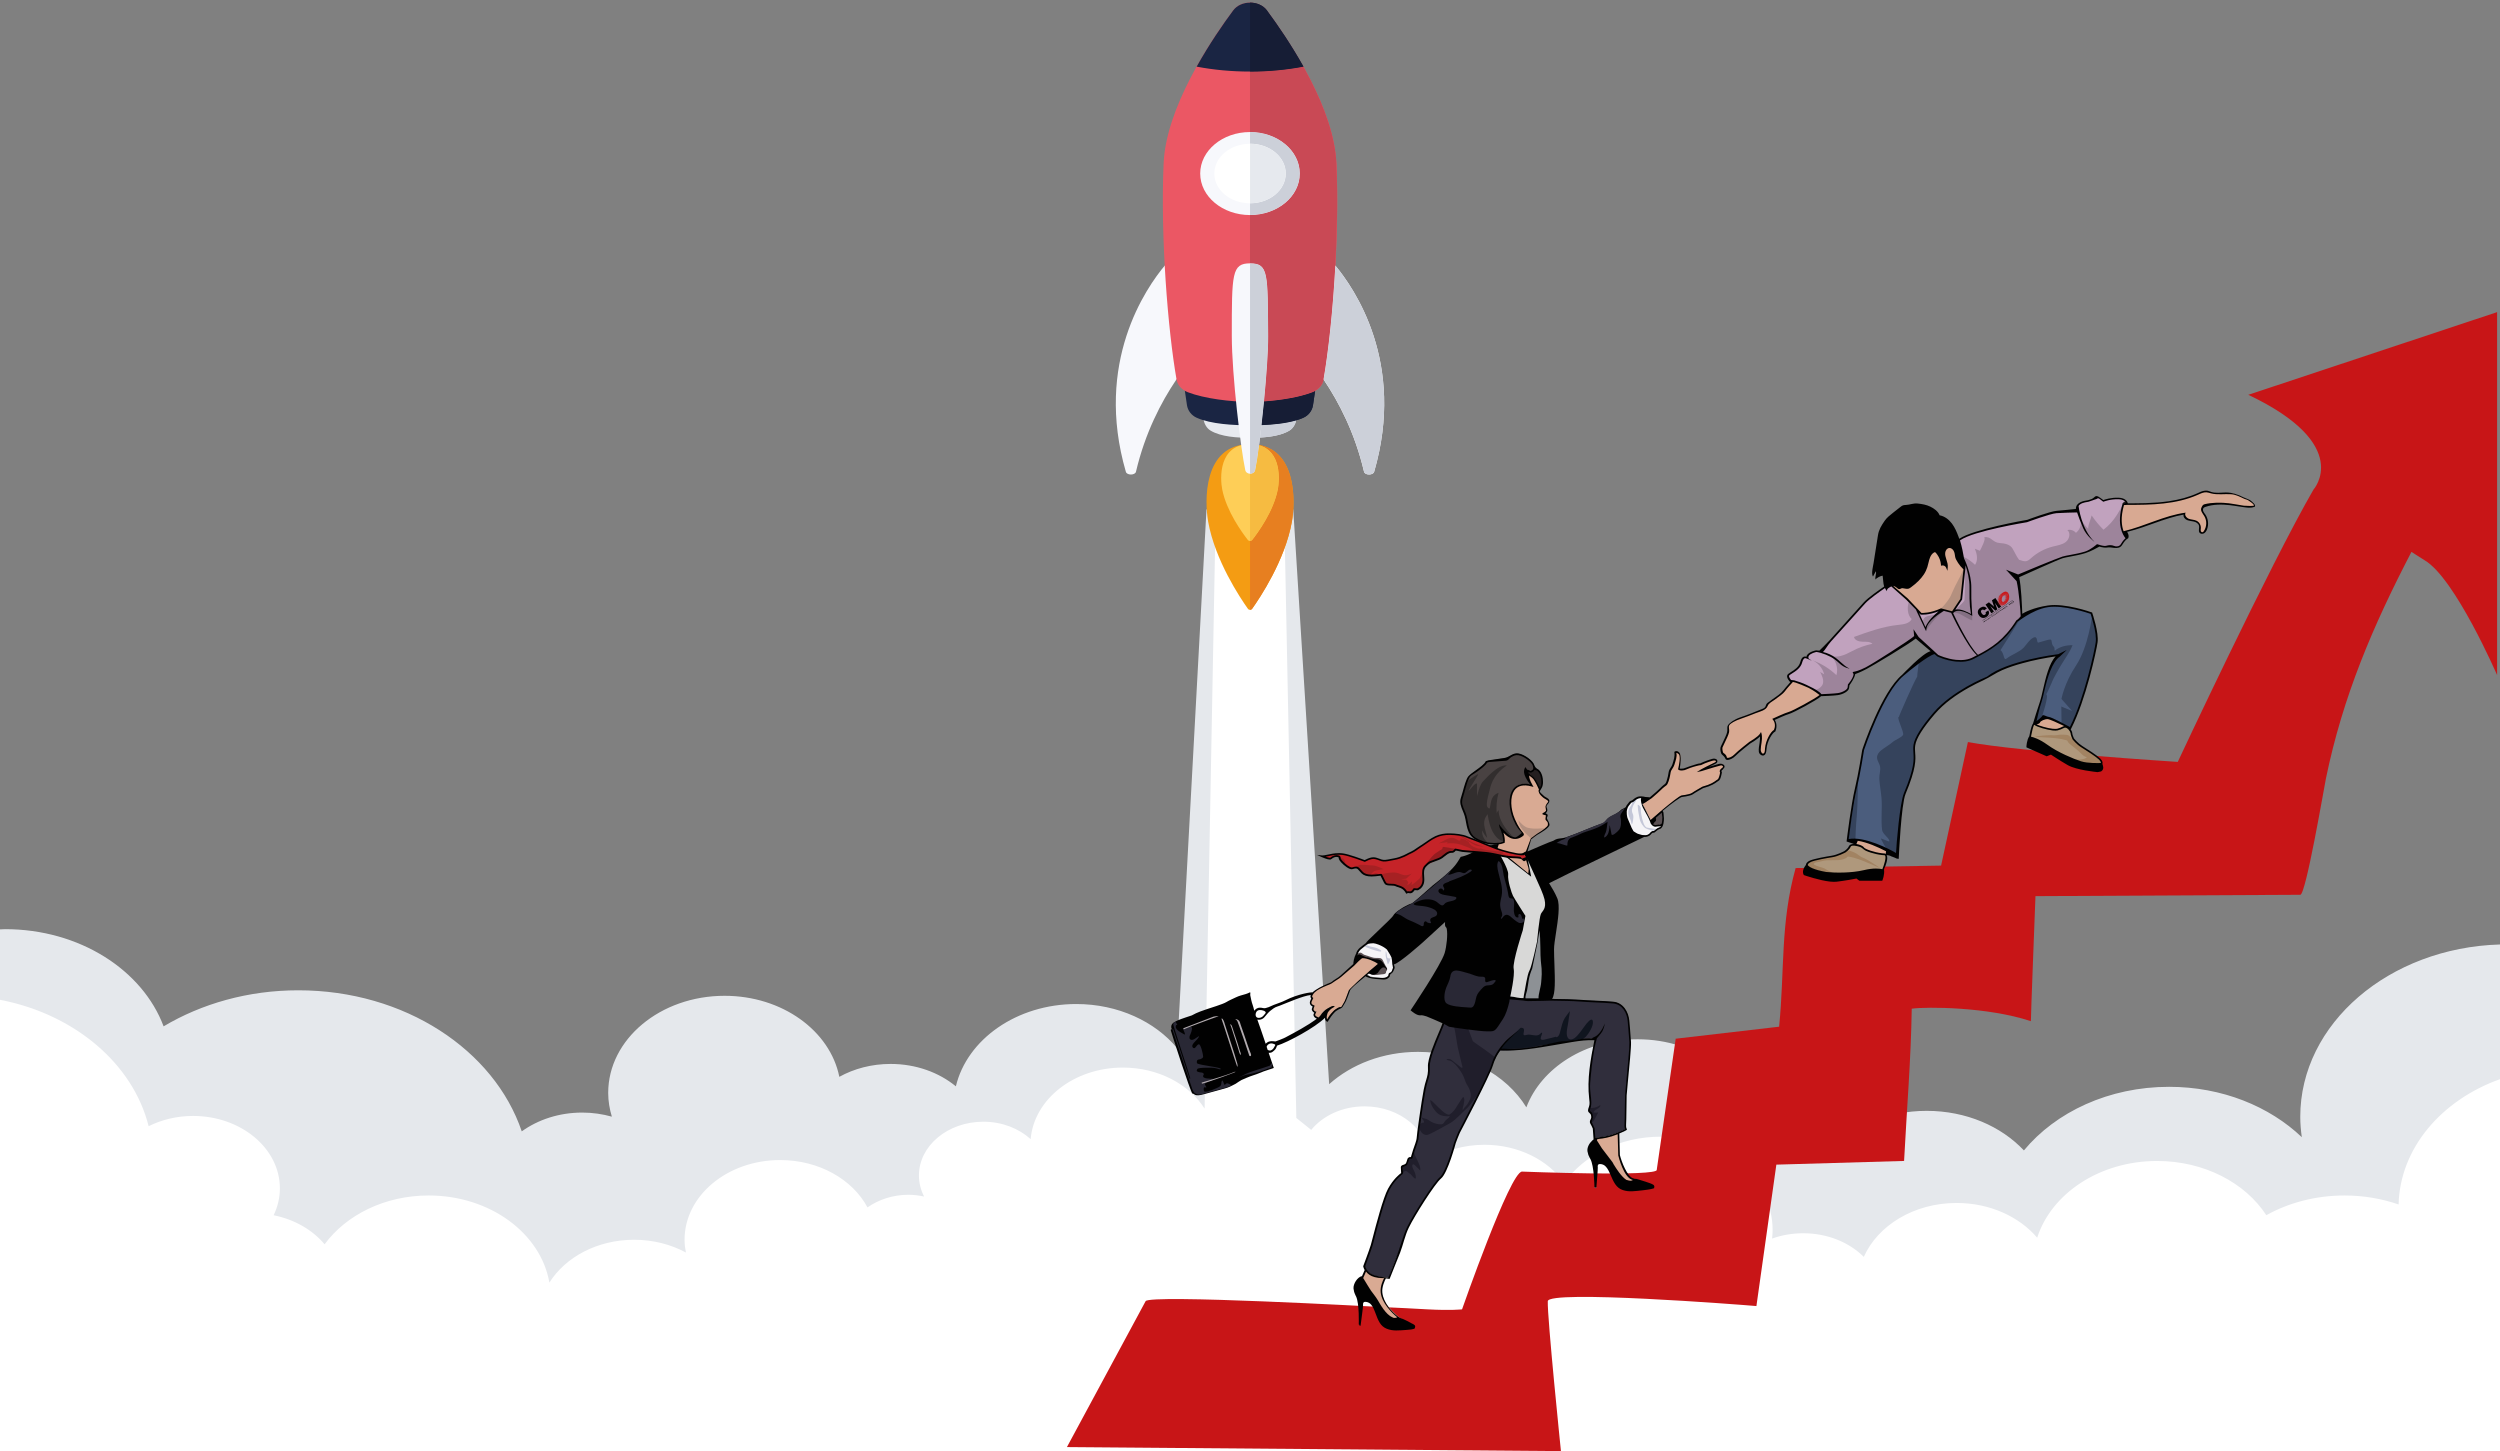 <?xml version="1.0" encoding="UTF-8"?>
<svg id="Ebene_2" data-name="Ebene 2" xmlns="http://www.w3.org/2000/svg" xmlns:xlink="http://www.w3.org/1999/xlink" viewBox="0 0 567.99 329.68">
  <rect x="0" y="0" width="567.99" height="329.68" fill="#808080" stroke="none"/>
  <defs>
    <style>
      .cls-1 {
        fill: #8d9195;
      }

      .cls-1, .cls-2, .cls-3, .cls-4, .cls-5, .cls-6, .cls-7, .cls-8, .cls-9, .cls-10, .cls-11, .cls-12, .cls-13, .cls-14, .cls-15, .cls-16, .cls-17, .cls-18, .cls-19, .cls-20, .cls-21, .cls-22, .cls-23, .cls-24, .cls-25, .cls-26, .cls-27, .cls-28, .cls-29, .cls-30, .cls-31, .cls-32, .cls-33, .cls-34, .cls-35, .cls-36, .cls-37, .cls-38, .cls-39, .cls-40, .cls-41, .cls-42, .cls-43, .cls-44, .cls-45, .cls-46, .cls-47, .cls-48 {
        stroke-width: 0px;
      }

      .cls-2, .cls-26 {
        fill: #000;
      }

      .cls-3 {
        fill: #af987c;
      }

      .cls-4 {
        fill: #c1a2be;
      }

      .cls-5 {
        fill: #e5e8ec;
      }

      .cls-6 {
        fill: #a62123;
      }

      .cls-49 {
        clip-path: url(#clippath-2);
      }

      .cls-7 {
        fill: #251f20;
      }

      .cls-8 {
        fill: #c4c7d8;
      }

      .cls-9 {
        fill: #c81517;
      }

      .cls-10 {
        fill: #35435c;
      }

      .cls-11 {
        fill: #c94955;
      }

      .cls-12 {
        fill: #b3acb0;
      }

      .cls-13 {
        fill: #ccd0d9;
      }

      .cls-14 {
        fill: #10151f;
      }

      .cls-15 {
        fill: none;
      }

      .cls-16 {
        fill: #211f1f;
      }

      .cls-50 {
        clip-path: url(#clippath-1);
      }

      .cls-17 {
        fill: #5a5053;
      }

      .cls-51 {
        clip-path: url(#clippath-4);
      }

      .cls-18 {
        fill: #322e2e;
      }

      .cls-19 {
        fill: #c52328;
      }

      .cls-20 {
        fill: #9d849b;
      }

      .cls-21 {
        fill: #010101;
      }

      .cls-22 {
        fill: #f6bb41;
      }

      .cls-23 {
        fill: #292835;
      }

      .cls-24 {
        fill: #f7f8fc;
      }

      .cls-25 {
        fill: #4b5d7d;
      }

      .cls-26 {
        fill-rule: evenodd;
      }

      .cls-27 {
        fill: #f49c13;
      }

      .cls-28 {
        fill: #d8d8d7;
      }

      .cls-29 {
        fill: #161d35;
      }

      .cls-52 {
        clip-path: url(#clippath);
      }

      .cls-30 {
        fill: #a28362;
      }

      .cls-31 {
        fill: #b4907f;
      }

      .cls-32 {
        fill: #fece57;
      }

      .cls-33 {
        fill: #eb5764;
      }

      .cls-34 {
        fill: #847083;
      }

      .cls-53 {
        clip-path: url(#clippath-3);
      }

      .cls-35 {
        fill: #494242;
      }

      .cls-36 {
        fill: #e6e9ee;
      }

      .cls-37 {
        fill: #e77f20;
      }

      .cls-38 {
        fill: #302e3c;
      }

      .cls-39 {
        fill: #fff;
      }

      .cls-40 {
        fill: #1a2543;
      }

      .cls-41 {
        fill: #343434;
      }

      .cls-42 {
        fill: #f5f4f7;
      }

      .cls-43 {
        fill: #ca1517;
      }

      .cls-44 {
        fill: #951c20;
      }

      .cls-45 {
        fill: #d9aa93;
      }

      .cls-46 {
        fill: #535b5e;
      }

      .cls-47 {
        fill: #d8a992;
      }

      .cls-48 {
        fill: #201e2b;
      }
    </style>
    <clipPath id="clippath">
      <rect class="cls-15" width="567.99" height="329.68"/>
    </clipPath>
    <clipPath id="clippath-1">
      <rect class="cls-15" x="242.37" y="70.9" width="324.96" height="258.79"/>
    </clipPath>
    <clipPath id="clippath-2">
      <rect class="cls-15" x="265.96" y="170.52" width="126.18" height="131.92"/>
    </clipPath>
    <clipPath id="clippath-3">
      <rect class="cls-15" x="390.84" y="111.12" width="122.06" height="89.24"/>
    </clipPath>
    <clipPath id="clippath-4">
      <rect class="cls-15" x="449.13" y="136.15" width="8.33" height="3.32" transform="translate(.47 277.16) rotate(-34.02)"/>
    </clipPath>
  </defs>
  <g id="Ebene_1-2" data-name="Ebene 1">
    <g class="cls-52">
      <path class="cls-5" d="M567.99,292.89v-78.31c-25.2.74-45.38,17.97-45.38,39.16,0,1.56.14,3.1.35,4.62-7.35-7-18.12-11.44-30.15-11.44-13.68,0-25.75,5.72-32.99,14.45-5.14-5.47-13.11-8.99-22.09-8.99s-17,3.55-22.14,9.05c-3.6-3.78-9.15-6.21-15.39-6.21-.62,0-1.23.03-1.83.08-1.74-10.82-12.83-19.18-26.28-19.18-11.87,0-21.92,6.5-25.31,15.46-4.57-7.47-13.86-12.6-24.61-12.6-7.98,0-15.14,2.83-20.19,7.34l-8.16-130.59h-19.71l-6.65,122.43c-5.03-6.07-13.43-10.05-22.94-10.05-13.53,0-24.81,8.04-27.35,18.7-3.81-3.14-9.05-5.09-14.83-5.09-4.31,0-8.31,1.08-11.65,2.93-2.09-10.44-12.95-18.41-26.06-18.41-14.61,0-26.45,9.88-26.45,22.06,0,1.87.31,3.67.83,5.4-2.11-.59-4.37-.93-6.72-.93-5.26,0-10.05,1.61-13.75,4.27-6.26-18.49-26.59-32.05-50.77-32.05-11.42,0-21.96,3.05-30.6,8.19-4.79-12.79-19.1-22.08-36.02-22.08-.39,0-.77.04-1.15.05v62.82c.39,0,.77.05,1.15.05,4.95,0,9.66-.82,13.99-2.26,1.71,23.02,24.58,41.27,52.63,41.27,15.69,0,29.74-5.74,39.41-14.8l17.02,12.62,126.03-10.23-30.66-31.22c1.08-1.28,1.95-2.68,2.6-4.18,5.08,5.69,13.19,9.39,22.35,9.39,6.42,0,12.32-1.83,17.03-4.87l-.96,5.12h38.63c4.96,6.15,13.38,10.19,22.94,10.19,12.51,0,23.07-6.94,26.47-16.45,4.46,7,13.28,11.77,23.45,11.77,3.68,0,7.18-.63,10.37-1.75,3.15,5.54,9.9,9.38,17.75,9.38,4.36,0,8.37-1.2,11.63-3.2,4.24,8.44,14.23,14.38,25.9,14.38,6.96,0,13.32-2.13,18.23-5.63,6.14,11.91,20.32,20.24,36.85,20.24,22.15,0,40.11-14.97,40.11-33.44,0-.78-.08-1.54-.14-2.31,8.29,8.73,20.94,14.41,35.21,14.84"/>
      <path class="cls-39" d="M567.99,245.18c-13.31,4.77-22.71,15.68-23.04,28.47-3.79-1.31-7.93-2.04-12.28-2.04-6.57,0-12.68,1.65-17.77,4.48-4.78-7.34-14.1-12.32-24.82-12.32-13.05,0-24.01,7.4-27.24,17.43-4.08-4.77-10.75-7.89-18.31-7.89-9.68,0-17.9,5.1-21.08,12.25-3.29-3.28-8.23-5.37-13.77-5.37-2.51,0-4.9.43-7.07,1.21.07-.65.12-1.3.12-1.97,0-11.7-11.38-21.18-25.41-21.18-9.36,0-17.52,4.24-21.93,10.52-3.65-5.19-10.39-8.68-18.13-8.68-4.73,0-9.08,1.32-12.6,3.52,0-.01,0-.03,0-.04,0-6.74-6.56-12.21-14.65-12.21-5.03,0-9.47,2.12-12.11,5.35l-3.38-2.72-2.6-129.69h-15.86l-2.38,127.57c-3.53-5.54-10.52-9.32-18.57-9.32-11.1,0-20.17,7.18-20.95,16.26-2.68-2.42-6.48-3.96-10.74-3.96-8.09,0-14.64,5.47-14.64,12.21,0,1.7.42,3.32,1.17,4.79-1.14-.24-2.31-.4-3.54-.4-3.56,0-6.79,1.1-9.32,2.87-3.38-6.34-10.99-10.76-19.84-10.76-12,0-21.72,8.11-21.72,18.11,0,.99.12,1.96.31,2.9-3.39-1.83-7.43-2.9-11.77-2.9-8.37,0-15.62,3.95-19.25,9.74-1.94-11.19-13.46-19.8-27.42-19.8-10.02,0-18.77,4.45-23.65,11.09-2.72-3.25-6.81-5.64-11.58-6.6.91-1.89,1.42-3.95,1.42-6.11,0-9.08-8.83-16.45-19.73-16.45-3.69,0-7.13.86-10.09,2.33C30.21,241.65,16.93,230.42,0,227.15v102.54h567.99v-84.5Z"/>
      <path class="cls-27" d="M284,100.92c-10.8,0-10.3,13.14-9.52,17.56,1.56,8.82,7.31,17.4,9.03,19.82.25.35.73.35.98,0,1.72-2.42,7.47-11,9.03-19.82.78-4.42,1.28-17.56-9.52-17.56"/>
      <path class="cls-32" d="M284,100.92c-7.16,0-6.83,7.72-6.31,10.32.99,4.93,4.49,9.74,5.8,11.42.27.34.75.34,1.02,0,1.32-1.68,4.82-6.49,5.8-11.42.52-2.59.85-10.32-6.31-10.32"/>
      <path class="cls-24" d="M264.72,60.23c-4.36,5.18-16.14,22.13-8.93,46.96.24.84,2.11.82,2.3-.02,4.12-17.59,14.64-28.07,16.52-29.59.22-.18.29-.41.22-.63l-7.95-16.52c-.24-.68-1.65-.81-2.17-.19"/>
      <path class="cls-39" d="M303.28,60.23c4.36,5.18,16.13,22.13,8.92,46.96-.24.84-2.11.82-2.3-.02-4.12-17.59-14.64-28.07-16.52-29.59-.22-.18-.29-.41-.22-.63l7.95-16.52c.24-.68,1.65-.81,2.17-.19"/>
      <path class="cls-36" d="M297.49,45.82c-.35-12.47-7.53-27.24-11.06-34.74-1.12-2.38-3.76-2.38-4.88,0-3.53,7.5-10.71,22.27-11.06,34.74-.47,16.74,1.64,37.84,2.89,49.13.14,1.26.75,2.34,1.64,2.87,2.39,1.45,6.21,1.65,8.96,1.65s6.57-.2,8.96-1.65c.88-.53,1.5-1.61,1.64-2.87,1.26-11.28,3.36-32.39,2.9-49.13"/>
      <path class="cls-40" d="M302.23,42.91c-.47-12.47-10.17-27.24-14.94-34.74-1.52-2.38-5.07-2.38-6.59,0-4.77,7.5-14.47,22.27-14.94,34.74-.63,16.74,2.21,37.84,3.91,49.13.19,1.26,1.02,2.34,2.21,2.87,3.23,1.45,8.39,1.72,12.11,1.72s8.88-.27,12.11-1.72c1.2-.53,2.02-1.61,2.21-2.87,1.7-11.28,4.54-32.39,3.91-49.13"/>
      <path class="cls-33" d="M303.63,37.12c-.55-12.47-10.24-27.24-15.79-34.74C286.07,0,281.92,0,280.16,2.38c-5.56,7.5-15.25,22.27-15.79,34.74-.73,16.74.96,37.84,2.94,49.13.22,1.26,1.19,2.34,2.58,2.87,3.77,1.45,9.79,2.18,14.12,2.18s10.35-.73,14.12-2.18c1.39-.53,2.36-1.61,2.58-2.87,1.98-11.28,3.67-32.39,2.94-49.13"/>
      <path class="cls-24" d="M288.12,76.36c.05,7.18-1.96,25.76-2.96,30.45-.23,1.1-2,1.1-2.24,0-1-4.65-3.06-21.66-3.06-30.45,0-14.24-.01-16.53,4.18-16.53s3.97,2.3,4.08,16.53"/>
      <path class="cls-40" d="M284,16.26c4.24,0,8.31-.4,12.14-1.12-2.83-5.07-5.93-9.57-8.29-12.76C286.07,0,281.92,0,280.16,2.38c-2.36,3.18-5.46,7.68-8.29,12.76,3.82.73,7.9,1.12,12.14,1.12"/>
      <path class="cls-24" d="M295.31,39.43c0,5.21-5.07,9.43-11.31,9.43s-11.32-4.22-11.32-9.43,5.07-9.43,11.32-9.43,11.31,4.22,11.31,9.43"/>
      <path class="cls-39" d="M292.11,39.43c0,3.73-3.63,6.76-8.11,6.76s-8.11-3.03-8.11-6.76,3.63-6.76,8.11-6.76,8.11,3.03,8.11,6.76"/>
      <path class="cls-37" d="M286.06,101.1s0,.05-.01.07c5.04,1.34,4.73,7.75,4.26,10.07-.98,4.93-4.48,9.74-5.8,11.42-.13.17-.32.25-.51.25v15.64c.18,0,.36-.09.49-.26,1.72-2.42,7.47-11,9.03-19.82.73-4.11,1.21-15.8-7.46-17.38"/>
      <path class="cls-22" d="M286.05,101.17c-.32,2.47-.63,4.48-.88,5.64-.12.55-.62.83-1.12.83-.02,0-.03,0-.05,0v15.27c.19,0,.38-.09.51-.25,1.32-1.68,4.82-6.49,5.8-11.42.46-2.32.78-8.73-4.26-10.07"/>
      <path class="cls-13" d="M294.5,95.5c-2.35.7-5.27.98-7.9,1.09-.11.98-.22,1.92-.33,2.83,2.33-.13,4.91-.51,6.69-1.59.75-.45,1.31-1.3,1.54-2.32"/>
      <path class="cls-29" d="M298.8,88.8c-.21.12-.44.23-.69.33-2.91,1.12-7.16,1.81-10.94,2.06-.18,1.83-.37,3.66-.57,5.4,2.63-.1,5.55-.39,7.9-1.09.57-.17,1.11-.36,1.6-.58,1.19-.53,2.02-1.61,2.21-2.87.15-1.01.31-2.09.48-3.24"/>
      <path class="cls-11" d="M287.95,2.54c2.35,3.17,5.39,7.61,8.18,12.6-3.82.73-7.9,1.13-12.14,1.13v13.73c6.25,0,11.32,4.22,11.32,9.43s-5.07,9.43-11.32,9.43v10.97h.05c4.19,0,3.97,2.3,4.08,16.53.02,3.33-.4,9.11-.95,14.83,3.78-.26,8.03-.95,10.94-2.06.24-.09.47-.2.69-.33,1.02-.59,1.71-1.5,1.89-2.55,0-.02,0-.03,0-.05,1.11-6.36,2.13-15.81,2.68-25.84.43-7.79.57-15.93.25-23.24-.54-12.39-10.1-27.04-15.68-34.58M287.9,2.46s.03.04.05.07c-.02-.02-.03-.04-.05-.07M287.84,2.38s.03.04.05.07c-.02-.02-.03-.05-.05-.07"/>
      <path class="cls-13" d="M284.05,59.83h-.05v47.81s.03,0,.05,0c.5,0,1-.28,1.12-.83.25-1.16.56-3.17.88-5.64,0-.02,0-.05.01-.07.07-.54.14-1.11.21-1.69.11-.9.22-1.85.33-2.82.2-1.74.39-3.56.57-5.39.55-5.71.98-11.49.95-14.82-.11-14.24.11-16.53-4.08-16.53"/>
      <path class="cls-29" d="M284,.6v15.67c4.24,0,8.31-.4,12.14-1.13-2.79-4.99-5.84-9.42-8.18-12.6,0,0,0,0,0-.01-.02-.02-.03-.04-.05-.07,0,0,0,0,0-.01-.02-.02-.03-.04-.05-.07-.88-1.19-2.36-1.79-3.84-1.79"/>
      <path class="cls-13" d="M284,29.99v2.67c4.48,0,8.11,3.03,8.11,6.76s-3.63,6.76-8.11,6.76v2.67c6.25,0,11.31-4.22,11.31-9.43s-5.07-9.43-11.31-9.43"/>
      <path class="cls-36" d="M284,32.66v13.52c4.48,0,8.11-3.03,8.11-6.76s-3.63-6.76-8.11-6.76"/>
      <path class="cls-13" d="M303.39,60.36c-.55,10.03-1.57,19.48-2.68,25.84,3.4,5.02,7.11,12.08,9.19,20.96.1.43.63.64,1.16.64s1.03-.21,1.15-.62c7.15-24.62-4.37-41.49-8.81-46.83"/>
    </g>
    <g>
      <g class="cls-50">
        <path class="cls-9" d="M510.79,89.69c24,11.39,14.82,21.55,14.82,21.55-9.93,17.18-30.83,61.86-30.83,61.86,0,0-35.78-2.29-47.68-4.51l-6.09,28.07-33.05.56c-3.5,12.58-2.47,23.13-3.75,36.04l-23.5,2.73-4.3,29.76c.59,1.66-30.61.43-30.61.43-2.7-.01-13.63,31.3-13.63,31.3,0,0-2.44.29-7.84,0-3.34-.18-6.67-.37-10.01-.51-1.78-.08-53.17-2.94-54.04-1.35-.04.08-17.88,33.15-17.88,33.15.2,0,112.24.92,112.24.92,0,0-3.13-30.4-2.99-34.06.1-2.6,43.48.76,47.4,1.1l4.53-32.13,29.02-.84c.6-11.51,1.57-23.1,1.74-34.59,3.29-.47,17.27-.43,27.07,2.84-.06-.02,1.04-28.41,1.04-28.41l60.17-.31c1.26-.02,5.39-24.28,5.83-26.46,3.85-18.68,10.67-34.62,19.42-51.44l2.96,1.88c6.93,3.99,16.54,26.19,16.54,26.19v-82.56l-56.54,18.79Z"/>
      </g>
      <g class="cls-49">
        <path class="cls-42" d="M377.87,185.78s.05,1.98-.8,2.24c-.52.16-.82.47-1.22.79-.14.11-.3,0-.49.11-.14.08-.33.24-.49.46,0,0-.33.39-1.05.45-.72.06-2.43-.42-2.89-1.02-.46-.6-.74-1.69-1.2-2.6-.82-1.65-.18-3.08.25-3.53.29-.3.33-.62.88-.75.14-.03.38-.3.69-.51,1.11-.77,2.07-.27,2.27-.27s.43.03.43.03c0,0,.32.06.63.15.31.09,1,.53,1.46,1.18.46.65,1.35,1.4,1.42,2,.07.61.11,1.27.11,1.27"/>
        <path class="cls-8" d="M375.96,188.63l-.34.08s-1.14-.18-1.73-.52c-.59-.35-1.18-1.35-1.31-1.9-.13-.55-.47-2.32-.47-2.82,0-.5-.2-.85.32-.46.52.4.26.9.46,2.01.2,1.11.6,2.87,1.32,3.01.72.15,1.94.33,2.2.28,0,0-.23.19-.46.32"/>
        <path class="cls-8" d="M371.39,182.42c-.39.62-.73,1.33-.59,2.04.04.22.17.41.23.63.13.43.04.99-.03,1.42-.01.08-.12.76-.25.75-.09,0-.18-.64-.2-.71-.12-.38-.32-.71-.46-1.08-.27-.71-.2-1.51.26-2.14.1-.13.2-.26.29-.4.12-.2.13-.44.24-.65.12-.23.22-.32.44-.47.09-.06.39-.31.51-.31,0,0-.14.46-.19.54-.08.12-.17.25-.25.39"/>
        <path class="cls-17" d="M372.9,181.63s.28.72.53,1.54c.23.74,1.05,1.71,1.27,1.99.46.6.37,1.87.83,2.1.45.22.51.48,1.16.34.4-.08.6.15.99-.46.39-.61,0-1.59-.01-2.29,0-.71-1.9-3.01-2.43-3.31-.52-.3-1.98-.49-2.34.08"/>
        <path class="cls-7" d="M347.19,175.1c.79-.06,1.33-.74,1.33-.74.23.13.46.26.67.36,1.23.59,1.45,3.13.97,4-.29.53-.47,1.35-.49,1.03-.03-.47-.02-.96-.2-1.42-.28-.72-.87-1.59-1.7-2.17-.18-.13-.4-.33-.61-.45l.03-.61Z"/>
        <path class="cls-45" d="M340,192.63l.76-2.57c.47-.66-.22-2.97-.22-2.97l5.47-12.65c.98.25,1.02,1.12,1.02,1.12,0,0,1.19.73,1.58,1.29.4.57.95,1.62,1.01,1.81.06.19.05,1.07.05,1.07,0,.27.86.95,1.06,1.14.31.29,1.02.48,1.11.9.1.49-.73,1.15-.51,1.84l.06.29c.06.29-.56.86-.56.86l.51.17s-.1.84,0,1.08c.1.24.5.76.52,1.25.02.49-1.67,1.65-2.08,1.86-.4.21-1.83,1.31-1.83,1.31l-1.4,3.72s.75,2.2.85,2.71c.1.5.43,2.14.43,2.14l-7.85-6.39Z"/>
        <path class="cls-31" d="M349.91,189.08c-.11-.01-1.83,1.6-2.06,1.4-2.6-2.2-2.73-3.23-2.88-4.18,0,0,.63,1,1.67,1.58,1.13.64,4.19.28,4.22.29l-.95.92Z"/>
        <path class="cls-41" d="M364.41,232.54s-.39,2.24-1.96,3.02c-.39.2-.46.16-.69.44"/>
        <path class="cls-45" d="M314.88,289.81s-1.17,2.08-1,3.69c.36,3.29,4.65,6.27,4.65,6.27,0,0-3.29.97-5.06-1.84-.65-1.03-1.37-1.85-1.7-2.82-.33-.97-.98-1.08-1.46-2.5-.22-.66-1.07-1.73-1.07-1.73l1.22-2.9s1.62,2,4.42,1.83"/>
        <path class="cls-42" d="M308.32,216.59s.02-.71,1.05-1.46c.7-.51,1.19-1.15,2.12-1.2.59-.03,1.18.13,1.73.34.72.27,1.41.63,1.98,1.14,1.04.93,1.25,2.11,1.3,3.45.01.34.29.64.15.97-.11.27-.24.64-.45.85-.13.13-.27.25-.42.36-.22.18-.08.44-.25.64-.54.63-1.14.5-1.88.44-.6-.04-1.21-.06-1.8-.17-.79-.15-.64-.16-1.26-.37-.15-.05-2.1-1.66-2.45-2.04-.39-.43-.48-.61-.46-.87.1-1.25.63-2.1.63-2.1"/>
        <path class="cls-17" d="M308.39,216.79c.08-.19.47-.36.66-.36.36,0,.59.38.9.49.59.22,1.19.36,1.78.58.56.22,1.19.09,1.77.17.66.1.73.72,1.05,1.28.15.26.26.53.44.77.23.32.24.6-.02.92-.12.15,0,.38-.2.53-.24.19-.65.17-.94.21-.33.05-.65.09-.98.12-.52.05-.66.07-1.17-.1-.37-.12-.72-.36-1.07-.54-.55-.28-1.09-.55-1.61-.88-.32-.21-.89-.5-.98-.91-.06-.26-.08-1-.01-1.24.07-.24.39-1.05.4-1.06"/>
        <path class="cls-46" d="M362.25,269.68s.32.11.45.02l.02.19s-.16.14-.44-.02c0,0-.01-.15-.03-.19"/>
        <path class="cls-35" d="M347.83,175.19c-.25.09-.5-.26-.81-.27-1-.02.97,3.41.97,3.41-5.22-1.43-5.62,3.93-4.01,7.68,1.42,3.3,2.44,3.2,1.88,3.63-2.82,2.17-5.1-2.03-5.1-2.03.55.87,1.05,2.79.9,3.59-2.36.97-6.27-.08-7.42-1.7-.88-1.24-.87-2.81-1.26-4.23-.36-1.32-1.38-2.67-.87-4.09.37-1.03.98-4.01,1.65-4.8.8-.94,3.43-2.29,3.94-3.41l.54-.17c1.18-.18,2.37-.35,3.55-.53,1.34-.2,1.87-1.22,3.19-1.03,1.32.2,3.4,1.73,3.46,2.67,0,0,.46.91-.61,1.28"/>
        <path class="cls-18" d="M338.46,183.68c-.26,0-.48-.19-.58-.43s-.09-.5-.07-.76c.07-.89.31-1.76.54-2.63.28-1.05.59-3.69,4.01-5.96-2.11-.24-4.76,3.01-5.43,3.64-.21.2-.35.45-.47.71-.4.83-.68,1.72-.81,2.63-.15-.54-.04-2.33-.08-2.89-.6-.05-1.42,1.36-1.92,1.69.1-.46,2.11-3.36,2.21-3.81-.17-.03-2.17,1.3-2.25,1.45-.09.14-.42.86-.47,1.02-.24.74-.66,1.96-.89,2.7-.19.63-.04,1.3.1,1.94.24,1.04.48,2.08.73,3.12.1.43.2.87.3,1.3.12.51.24,1.03.51,1.48.29.49.74.87,1.19,1.24.43.36.87.72,1.39.93.43.18.92.25,1.38.2-.78-.6-1.2-1.61-1.09-2.58.28.62.66,1.2,1.12,1.7-.45-2.35-1.34-3.45.08-5.4.34,1.88.74,3.86,2.05,5.25.41.43.93.8,1.52.85-.06-.79-.11-1.6-.38-2.34-.14-.38,2.72,1.5,2.43,1.21-2.38-2.37-3.19-4.7-3.09-5.88-.2.2-.35.45-.45.72-.13-1.56.01-3.14.43-4.66-.63.19-1.17.65-1.46,1.24-.36.72-.34,1.56-.56,2.33"/>
        <path class="cls-45" d="M373.14,182.66c1.27-.38,4.84-4.19,4.84-4.19,0,0,.53-.23.7-.61.38-.82.53-1.65.68-2.53.12-.7.65-1.07.85-1.74.27-.9.47-1.86.45-2.78,0,0,.27-.29.88.27.61.56.05,2.97-.07,3.52,0,0,.36.25,1.17.05.82-.2,3.52-1.29,3.95-1.24,0,0,2.44-1.01,2.87-.97.43.04.95.51.2.83-.75.32-3.15,1.59-3.15,1.59,0,0,4.28-1.33,4.5-1.31.22.02,1.13.39.36.93-.77.54-.35.81-.35.81,0,0-.23,1.59-.68,1.82-.45.24-.98.97-3.48,1.65,0,0-1.94,1.1-2.33,1.4-.39.3-1.71.51-2.45.61-.73.1-7.06,5.54-7.06,5.54l-1.88-3.65Z"/>
        <path class="cls-38" d="M369.37,256.41s-.17-.65-.11-1.05c.07-.4.09-5.64.13-6.64.04-1,1.07-10.54.99-12.08-.09-1.55-.39-4.86-.39-4.88-.19-2.03-1.39-3.92-3.49-4.11-2.57-.24-5.15-.24-7.72-.45-2.68-.22-12.65-.42-12.65-.42l.17-.88-3.61-.19-12.34,3.96s-1.89,1.27-2.44,2.89c-.55,1.62-3.36,7.35-3.23,9.65s-.46,2.68-.96,5.24-1.63,10.6-1.61,11.04c.02.44-.81,2.68-.81,2.68l-.54,1.79-.64.03-.56,1.46-1.04.49.08,1.53s-1.65,1.07-3.01,3.56c-1.36,2.49-3.53,11.5-3.89,12.73-.36,1.23-1.71,4.79-1.71,4.79,0,0,.31,1.74,2.37,2.3,2.06.55,3.25.39,3.25.39,0,0,1.8-4.93,2.09-5.49.29-.56.69-1.81.69-1.81,0,0,.28-1.63,1.52-4.22,1.25-2.59,5.96-10.08,7.39-11.26,1.43-1.17,3.19-7.6,3.28-7.94s.94-2.36.94-2.36c0,0,6.84-12.96,7.5-15.29.38-1.33,1.1-2.17,1.83-3.21,5.98-.03,6.82-.7,9.87-1.21,1.16-.19,3.14-.61,4.29-.83,1.45-.27,1.02.32,2.45-.07,2.82-.77,4.21-.69,5.09-.48l-.47,1.81c-.15.59-.21,1.22-.3,1.83-.21,1.45-.78,6.7-.74,7.05.04.35.38,3.94.38,3.94,0,0-.71,1.7-.22,1.82.49.12.55,1.19.55,1.19l-.35,1.03.69,1.49.16,2.25s2.31.08,5.07-1.04c2.76-1.12,2.05-1.02,2.05-1.02"/>
        <path class="cls-14" d="M345.48,233.51c1.77-.1-.28,2.14,1.32,1.62.95-.31,2.3.54,3.05-.18.27-.26.64-.62.48-.02-.07.28-.43.9-.23,1.18.23.33,1.1,0,1.39-.07.69-.17,1.41-.31,2.09-.53-.36.12.43.45.79-.76.2-.66.33-1.34.53-2,.39-1.31.71-1.58,1.52-2.71.08-.11.16-.21.24-.32-.07,1.12-.2,1.08-.3,2.2-.09,1.01-.73,2.87-.19,3.81.35.6,1,.51,1.51.16.92-.63,1.87-2.14,2.53-3.01.22-.3,1.47-1.96,1.68-.85.19,1-.88,2.74-1.54,3.45-.64.7-1.46.81-2.35.91-1.15.14-2.28.36-3.43.5-1.12.14-2.21.32-3.33.45-1.47.18-2.57.46-4.04.66-.82.11-5.12.46-6.24.29l.8-1.02,1.01-1.15,2.71-2.62Z"/>
        <path class="cls-45" d="M367.71,257.3l.13,5.02s1.29,5.67,3.45,5.55c0,0-.18.82-1.75.28-1.57-.54-3.35-4.13-3.35-4.13l-3.63-4.75.11-.7,2.58-.32,2.46-.94Z"/>
        <path class="cls-8" d="M313.79,215.97s-.46-.4-1.1-.61c-.65-.21-.99-.2-1.41-.33-.42-.14-1.14-.5-1.08-.19.07.32-.64.04.51.5,1.15.46,1.86.61,2.13.7.27.09,1.17.3.95-.07"/>
        <path class="cls-8" d="M315.97,217.49s-.08.27-.24.27c-.4,0-.67-.16-.64-.6.03-.44-.27-1.46-.27-.82,0,.64-.08.68.18,1.65l.26.98s.02.28.29-.18c.27-.46.43-1.3.43-1.3"/>
        <path class="cls-48" d="M334.55,236.41c-.04.24,1.84,1.26,5.26,3.9-.1-.08-3.96,8.19-4.2,8.53-.55.8-2.23,2.99-2.37,3.01-.14.02-2.6,2.69-3.71,3.28-1,.53-4.52,2.57-5.24,2.71-1.32.26-2.57-1.97-1.24-2.73.11-.06.4,0,.46-.09.17-.24-.47-.95-.61-1.16.38.16.79.24,1.18.38.42.15.69.4,1.06.61.61.34,1.61.66,2.32.59.55-.05.61-.47.93-.84.3-.34.82-.59,1.01-1.01-.86.07-1.93,0-2.64-.53-.76-.56-1.9-2.21-1.8-3.17.55.33.99.9,1.46,1.33.42.39,2.27,2.39,2.95,1.97.8-.51,1.31-1.28,1.77-2.08.11-.19,1.28-2,1.32-1.91.15.3.39.32.08,1.74-.08.36-.31.95-.21,1.31.12-.13.17-.34.29-.48.35-.41.65-.66.92-1.15.27-.48.58-1.02.61-1.57.05-.75-.26-1.66-.67-2.29-.18-.28-.37-.57-.47-.88-.29-.86-.57-1.58-1.07-2.35-.47-.73-1.01-1.45-1.67-2.03-.27-.24-.59-.47-.96-.54-1.47-.25-.1-.59.43-.19s1.65,1.3,2.02,1.62c.37.32.51.19.52.08,0-.11-.82-3.25-1.07-4.45-.26-1.19-.57-4.02-.97-5.06l3.3.67,1.02,2.74Z"/>
        <path class="cls-48" d="M363.54,251.41c-.34.49-1.04.62-1.41,1.09-.04.06-.08.13-.05.19.03.06.11.08.18.09.28.03.57.02.85-.04-.04.14-.12.27-.19.4-.24.43-.47.86-.7,1.29-.15.27-.38.59-.68.53-.07-.01-.14-.05-.15-.12-.01-.05.02-.1.05-.15.25-.34.44-.58.41-1-.02-.25-.19-.47-.34-.67-.27-.38-.46-.65-.47-1.32.86.14,1.78-.09,2.48-.62.12.04.09.22.02.32"/>
        <path class="cls-48" d="M321.07,267.43c-.27-.31-.52-.65-.88-.86-.48-.29-.69-.99-1.62-.03.07-.52.11-1.05.13-1.57.32-.18.49-.38.86-.33.27-.63.29-1.01.56-1.53.13-.24.68-.09.76-.36.17-.59.21-.84.43-1.01,0,1.07,1.58,2.84,1.37,4.21l-1.25-1.24c-.13-.12-.33-.25-.47-.14-.06.05-.08.13-.09.21-.05.54.32,1.02.54,1.52.2.45.29.95.26,1.44-.23.06-.44-.12-.59-.3"/>
        <path class="cls-45" d="M313.06,219.2c-.57.42-.87.67-1.43,1.11-1.07.84-2.14,1.81-3.18,2.7-.43.36-.48.63-.88,1.02-.21.2-1.02.72-1.13,1-.23.58-.53,1.65-.81,2.21-.2.41-.45.97-.68,1.37-.19.32-.61.23-.92.41-.31.18-.67.39-.91.65q-.86.93-1.55,2.08c-.55-.29-.32-1.53.07-2.12.39-.58.94-.83,1.54-1.18-.57.23-1.14.43-1.66.76-.78.5-.99.65-1.35,1.47-.07.16-.03.31-.1.48-.12.29-1.08-.17-1.17-.26-.43-.43-.34-.73.2-1.04-.26.15-.7-.28-.82-.54-.17-.38.46-.8-.05-1.01-.33-.14-.36-.28-.44-.58-.06-.22.3-.82.37-1.03,0,.03-.19-.22-.2-.26-.05-.16.02-.37.07-.51.06-.18.2-.3.33-.43.84-.79,1.96-1.4,3.02-1.85.52-.22,1.27-.49,1.73-.84.44-.33,1.11-.65,1.6-1.11,0,0,4.17-3.69,4.17-3.69.05-.05.45-.5.65-.51.28-.01.58.1.83.11.78.04,1.63.32,2.3.75.29.18.44.46.41.85"/>
        <path class="cls-21" d="M391.48,174.78c-.37.26-.39.41-.38.44,0,.03.02.05.02.05.13.12.08.25.05.43-.04.21-.08.42-.14.62-.1.36-.24.91-.61,1.1-.09.05-.19.12-.32.21-.46.34-1.23.91-3.18,1.44-.21.12-1.94,1.1-2.29,1.37-.32.25-1.17.46-2.54.64-.3.04-2.28,1.4-4.34,3.13.04.09.17.31.18.4.07.6.11,1.27.11,1.28,0,.22.03,2.15-.93,2.44-.38.12-.63.32-.92.57-.08.06-.15.13-.23.19-.11.09-.22.1-.32.1h-.07c-.05,0-.09,0-.12.02-.15.09-.31.24-.43.41-.02.03-.4.46-1.19.53-.04,0-.09,0-.14,0s-.1,0-.15,0c-3.56,1.77-18.66,8.97-20.53,9.98-.43.24-.78.4-1.06.53.64,1.04,1.36,2.22,1.86,3.43.67,1.6.15,4.94-.3,7.88-.23,1.46-.44,2.85-.44,3.68,0,1.08.05,2.29.09,3.46.13,3.54.24,6.67-.53,7.84,2.49.03,5,.09,6.16.18,1.21.1,2.45.15,3.65.21,1.34.06,2.72.12,4.07.24,2.28.21,3.48,2.31,3.66,4.29,0,.03.31,3.34.39,4.88.06,1.06-.38,5.64-.71,8.99-.15,1.56-.27,2.79-.28,3.11-.02.4-.03,1.52-.04,2.71-.03,2.24-.05,3.72-.09,3.96-.04.24.03.62.07.85.08.04.11.11.11.13.05.18.07.28-1.72,1.02l.13,4.9c.36,1.49,1.69,4.98,3.05,5.29l.38.13s.08-.08.63.08c.59.16,3.13.98,3.25,1.09.02,0,.04.02.05.03.16.08.29.16.34.22.12.14.2.38.06.52,0,0,.1.06.05.14-.05.08-.88.33-2.63.51-1.74.18-3.11.44-4.56-.07-1.45-.52-1.99-1.66-2.86-3.7-.87-2.04-1.57-2.03-1.86-2.15,0,0-.52-.1-.72.01s-.25.39-.2.71c.05.33-.33,4.38-.31,4.45.01.04-.17.06-.24.06-.12,0-.21-.08-.21-.08,0,0-.06-4.77-.92-6.34,0,0-.19-.3-.37-.72-.12-.25-.12-.32-.12-.32-.06-.19-.12-.4-.15-.61-.01-.05-.02-.1-.03-.14-.1-.86.43-1.8,1.05-2.36.12-.11.25-.25.4-.38h-.06s-.17-2.38-.17-2.38l-.3-.65c-.16-.34-.44-.64-.36-1.03.06-.27.33-.64.31-.91-.02-.22-.02-.47-.14-.66-.12-.21-.36-.32-.49-.52-.26-.4.03-.91.16-1.37.15-.53.07-1.1,0-1.65-.52-4.44.31-8.91,1.18-13.29-1.65-.08-3.29.13-4.92.39-.63.1-1.26.21-1.89.32-.72.12-1.44.25-2.15.37-4.12.71-8.28,1.42-12.45,1.25-.69,1.02-1.29,2.16-1.65,3.4-.67,2.32-7.24,14.8-7.52,15.33-.23.54-.85,2.05-.92,2.32-.02.07-1.81,6.79-3.34,8.04-1.39,1.14-6.05,8.51-7.34,11.19-.87,1.81-1.25,3.79-1.96,5.66-.5,1.33-1.85,4.53-2.35,5.87l-.03.06-.05.03s-.28-.06-.81-.11c-.26.51-.94,1.95-.8,3.2.26,2.42,2.21,4.42,3.55,5.46.11.08.21.15.32.22.27.17.59.24.88.36.67.28,1.31.64,1.95.99.12.05.24.11.33.16.15.09.28.18.32.23.11.15.18.39.03.52,0,0,.1.06.04.14s-.15.31-1.9.42c-1.74.11-3.11.31-4.53-.27-1.42-.58-1.89-1.74-2.66-3.82-.76-2.08-1.46-2.09-1.75-2.23,0,0-.51-.12-.72-.02-.21.1-.27.37-.24.7.04.33-.54,4.36-.53,4.43,0,.04-.17.06-.24.05-.12,0-.21-.08-.21-.08,0,0,.17-4.76-.61-6.37,0,0-.18-.31-.34-.75,0,0-.1-.3-.1-.3-.05-.2-.1-.41-.12-.63,0-.06-.02-.11-.02-.15-.07-1.01.85-2.51,1.86-2.78,0,0,.02.03.04.07l.63-1.45c-.24-.43-.31-.79-.32-.82v-.05s.01-.05.01-.05c0-.02,1.35-3.57,1.71-4.78.07-.24.2-.76.39-1.47.78-3.01,2.41-9.27,3.52-11.3,1.2-2.19,2.6-3.3,2.98-3.57-.02-.32-.04-.63-.05-.95-.01-.19-.06-.46.07-.64.16-.23.53-.26.77-.38.06-.03.12-.06.18-.1.26-.23.34-.84.47-1.15.16-.37.41-.36.77-.38l.5-1.66c.32-.86.82-2.32.81-2.61-.03-.5,1.13-8.62,1.61-11.09.18-.94.38-1.58.55-2.15.28-.94.49-1.61.41-3.04-.1-1.75,1.44-5.38,2.46-7.78.35-.82.65-1.53.79-1.94.02-.05.04-.1.06-.15-.14-.07-.28-.14-.44-.21-1.03-.46-2.28-1-3.21-1.37-.54-.18-1.01-.29-1.32-.24-.83.14-2.09-.98-2.14-1.02l-.15-.11.1-.15c.07-.1,6.84-10.17,7.65-12.88.43-1.45.74-4.23.47-5.5-.04-.21-.1-.26-.16-.33-.18-.18-.29-.34-.22-1.21-1.23,1.12-5.04,4.61-5.04,4.61-.06.05-5.3,4.75-6.59,5.03.01.08.04.16.07.25.08.21.16.45.05.72l-.06.15c-.11.27-.23.57-.44.77-.14.14-.29.26-.43.37-.05.04-.06.09-.08.21-.01.12-.03.27-.15.4-.43.49-.88.56-1.27.56-.17,0-.35-.01-.54-.03l-.23-.02c-.14-.01-.28-.02-.43-.03-.46-.03-.94-.06-1.4-.14-.57-.11-.67-.15-.89-.23-.09-.04-.21-.08-.39-.14-.04-.01-.12-.07-.24-.16-1.78,1.43-3.36,2.79-3.51,3.18-.07.19-.17.46-.28.76-.24.65-.51,1.38-.7,1.77-.14.29-.32.56-.48.83-.08.12-.15.24-.22.37-.17.28-.45.41-.7.52-.09.04-.18.08-.26.13-.29.17-.64.37-.87.62q-.85.91-1.52,2.04l-.1.16-.16-.09c-.19-.1-.32-.29-.38-.54-.03-.1-.03-.21-.02-.33-2.24,2.24-8.49,5.6-10.92,6.35,0,0-.18.58-.36.8-.11.15-.26.28-.4.4-.14.12-.29.25-.45.33-.21.09-.47.12-.69.1.19.55,1.07,3.16,1.07,3.16,0,0,.19.26,0,.32-.19.07-1.7.56-2.24.75-.54.19-1.36.59-2.27.86-.9.27-2.4.94-2.73,1.09-.33.15-.9.59-1.34.86-.44.27-1.08.52-1.51.73-.22.11-.29.12-.92.32-.63.2-3.07.83-4.53,1.25-1.46.42-1.75.32-2.06.27-.31-.05-.48-.29-.48-.29,0,0-.13.07-.34-.1-.42-.33-4.82-13.97-4.88-14.31-.06-.34.23-.24.23-.24l-.14-.48c-.06-.99,1.03-1.32,1.53-1.58.5-.25,3.15-1.11,3.15-1.11,1.22-.7,2.69-1.17,3.42-1.42.73-.25,3.62-1.12,4.38-1.58.7-.43,1.47-.74,2.21-1.1.74-.36,1.46-.52,2.24-.75.32-.1.61-.22.91-.37.02-.01.04-.02.06-.02.16,0,.03.51.05.61.16.78.29,1.54.57,2.3.12.34.22.73.3,1.07.01.07.03.14.05.2.08-.11.18-.22.28-.31.24-.19.64-.56,1.76-.29.67.16,1.8-.49,2.4-.73.87-.34,1.78-.61,2.61-1.03,2.9-1.48,6.03-1.91,6.18-1.8.77-.73,2.24-1.47,3.48-2,.14-.06.3-.12.45-.18.41-.15.52-.29.83-.53.18-.14.39-.27.61-.4.34-.21.69-.43.97-.69l2.95-2.67c-.01-.06-.02-.13-.01-.2.1-1.15.53-1.96.64-2.15.03-.2.18-.87,1.12-1.55.17-.12.33-.25.48-.38.2-.17.41-.34.64-.49h0c.07-.2.67-.79,2.69-2.71,1.4-1.34,3.33-3.16,3.49-3.5.36-.76,2.28-1.9,2.57-2.04.08-.04.19-.1.32-.16.36-.19.85-.45,1.23-.53.32-.1,2.73-2.19,4.83-4.1,4.69-3.65,5.28-4.64,6.34-6.44l.04-.08.09-.02s2.36-.4,4.42-2.24l.08-.07.1.02c.23.06.96-.09,1.6-.21.89-.18,1.5-.29,1.87-.24v-.05c-.15.01-.32.02-.5.02-2.24,0-4.58-.93-5.45-2.16-.63-.9-.82-1.95-1.01-2.97-.08-.44-.16-.89-.28-1.32-.1-.38-.26-.75-.42-1.15-.41-.98-.83-1.99-.44-3.06.11-.31.24-.79.4-1.35.36-1.3.8-2.92,1.29-3.5.34-.4.99-.87,1.67-1.35.92-.66,1.96-1.4,2.24-2.01l.04-.08.62-.19,3.58-.53c.55-.08.96-.31,1.35-.54.45-.25.91-.52,1.53-.52.12,0,.24,0,.36.03,1.26.19,3.3,1.61,3.59,2.65h0c.13.42.48.76.66.84.48.23.85.73,1.08,1.44.32.98.31,2.22-.03,2.82-.18.33-.33.59-.46.79v.15c.03.16.63.68.82.85.08.07.14.12.18.16.09.09.25.17.4.26.32.18.69.38.76.74.06.28-.22.67-.38.82-.42.44-.24.69-.14.99l.06.31c.05.26-.19.58-.39.81.09.03.18.05.27.09.17.07.17.26.21.43,0,.04-.14.29-.15.36-.02.11-.03.27.02.38.03.06.07.14.12.23.17.29.39.68.41,1.09.03.71-2.47,2.09-2.5,2.1-.35.18-1.42,1.02-1.66,1.2l-.83,2.76c1.45-.63,5.28-2.29,5.7-2.38.27-.06.44-.29,1.02-.47.48-.14,1.31-.13,1.94-.34,2.89-.97,6.66-2.69,7.81-2.99,1.59-.41.95-1.04,2.75-1.91,1.86-.9,1.91-1.41,2.33-1.55.18-.06.46-.21.76-.43.13-.31.29-.56.45-.73.08-.08.13-.16.19-.24.16-.22.32-.45.78-.56.04-.01.17-.12.26-.2.11-.09.23-.2.37-.29.44-.31.92-.46,1.42-.46.36,0,.65.08.82.13.06.02.11.03.13.03h0c.22,0,.44.03.45.03.01,0,.35,0,.61.06.52-.42,1.02-.86,1.52-1.31.29-.26.57-.52.85-.79.22-.2.43-.45.68-.64.18-.14.31-.2.47-.38.17-.2.26-.5.34-.75.21-.61.32-1.24.42-1.88.07-.42.28-.73.47-1.03.15-.23.3-.45.38-.73.31-1.02.59-1.75.44-2.72v-.08s.05-.06.05-.06c.02-.02.13-.13.34-.14.25,0,.39.01.69.29.69.64.23,3.11.14,3.69.08.01.51.05.92-.05.32-.08.62-.22,1.28-.45,1.23-.43,2.17-.69,2.5-.71.56-.28,2.67-1.11,3.11-1.06.36.03.69.15.74.49.02.14.02.49-.49.71-.25.11-.96.43-1.38.65.48-.15.97-.29,1.45-.43.19-.06.39-.12.59-.17.42-.11.83-.17,1.2.1.44.32.28.77-.11,1.04M285.52,231.13c.07.05.15.09.25.11.38.08.83-.06,1.12-.32.16-.14.29-.31.42-.47.08-.1.2-.19.24-.32.08-.29-.29-.45-.5-.52-.49-.17-1.2-.26-1.56.22-.27.34-.33,1.02.04,1.3M289.74,237.4s-.02-.04-.04-.07c-.06-.07-.17-.09-.25-.13-.09-.05-.19-.08-.29-.1-.2-.05-.41-.06-.61-.01-.12.03-.27.11-.37.18-.18.11-.37.35-.4.57.08.25.16.48.22.67.11.09.25.14.41.16.51.07.9-.41,1.05-.71.04-.08.09-.16.13-.24.05-.09.16-.21.13-.31M299.19,231.45c-.18-.08-.35-.18-.46-.28-.18-.16-.34-.42-.31-.68.02-.14.09-.26.19-.37-.23-.14-.44-.38-.53-.58-.11-.24,0-.47.07-.64.03-.06.08-.19.07-.22,0,0-.02-.03-.08-.06-.27-.11-.48-.36-.54-.65-.07-.34.1-.65.24-.96.02-.05.05-.1.07-.14-.09-.11-.15-.25-.15-.26-.06-.18,0-.39.04-.55-1.8.2-5.1,1.67-7.16,2.47-.29.11-.59.18-.87.32-.3.14-.57.35-.83.55-.22.17-.44.32-.63.52-.25.28-.53.54-.75.85-.47.66-1.07,1.03-1.9.88.34.89,1.26,3.6,1.9,5.49.13-.15.3-.28.44-.36.22-.13.29-.14.54-.19.41-.1.84,0,1.26.02.07,0,2.06-.78,2.22-.9.1-.07,3.09-1.58,5.46-3.09.4-.25.78-.51,1.13-.76.22-.16.42-.3.59-.43M313.06,218.99c-.68-.54-2.48-1.32-3.53-1.3-.23,0-1.66,1.47-1.87,1.71l-2.89,2.49c-.31.29-.7.53-1.04.74-.21.13-.42.26-.58.38-.36.27-.76.54-1.19.7-.15.06-.3.11-.44.17-1.19.5-2.14.92-2.86,1.61-.11.11-.43.51-.47.64-.08.23-.08.34-.07.39.01.02.24.18.26.21l-.07.17-.06.13s-.05.11-.08.16c-.06.13-.12.26-.18.39-.12.29,0,.57.27.69.15.06.42.21.42.21,0,0-.13.41-.2.57-.13.31,0,.51.26.7.1.07.27.12.39.05l-.13.21s-.19.42-.21.52c-.03.26.43.5.76.62.07.02.38-.35.42-.4.14-.18.26-.37.39-.55.48-.63,1.17-1.04,1.86-1.41.23-.12.54-.3.81-.22.06.02.22.12.28.08-.54.31-1.08.64-1.45,1.14-.22.28-.27.39-.4.96-.04.25-.06.49,0,.69.01.06.03.11.06.15.57-.96.63-1.03,1.45-1.9.27-.29.65-.51.96-.69.09-.05.19-.1.3-.15.22-.1.44.03.55-.14.07-.12.15-.25.23-.37.16-.26.33-.53.47-.81.18-.37.46-1.12.68-1.73.11-.3.21-.58.29-.77.19-.49,4.96-4.71,6.62-6.05M316.43,219.47c-.05-.13-.1-.28-.11-.45-.02-.54-.07-1.03-.18-1.48-.2-.47-.48-.92-.71-1.28-.12-.19-.23-.36-.3-.49-.01-.02-.03-.04-.05-.06,0,0,0,0,0,0-.49-.44-1.12-.8-1.92-1.11-.43-.16-.79-.26-1.13-.3-.5,0-.93.08-1.18.14-.31.14-.58.36-.87.61-.16.13-.32.27-.5.4-.93.67-.97,1.3-.97,1.31v.05s-.03.04-.03.04c0,0-.06.1-.14.26.13-.15.29-.26.48-.28.28-.03,1.26.68,1.85.67.17,0,1.06.39,1.74.43.52.03.66-.03,1.14.19.52.24.97,1.06,1.21,1.49,0,0,.15.18.25.35.11.17.18.32.05.31-.13-.02-.2-.24-.3-.32-.6-.47-1.05.18-1.4.6-.15.18-.29.49-.48.61-.17.11-.59.27-.79.3-.31.05-.72-.12-1.07-.28-.14.11-.28.22-.43.34.03.02.06.04.07.05.18.06.3.11.39.14.21.08-.06.19.47.29.44.08.9.11,1.35.14.14,0,.29.02.43.03l.24.02c.58.05,1.39.03,1.83-.47.04-.04.04-.1.06-.19.02-.14.04-.32.22-.47.13-.1.29-.05.42-.17.15-.15.23-.58.33-.81l.06-.15c.05-.12.01-.25-.06-.44M349.65,180.02c-.1-.14-.13-.45-.02-.64,0-.01,0-.02,0-.04-.04-.15-.77-1.66-1.17-2.23-.21-.3-.67-.66-1.03-.91-.05.4.15,1.14.75,2.18l.23.41-.45-.12c-1.84-.51-3.19-.17-3.95.97-.93,1.41-.86,4.06.16,6.45.76,1.78,1.4,2.54,1.75,2.96.2.24.32.39.3.57-.02.15-.12.25-.23.33-.57.44-1.17.66-1.77.66-1.08,0-2-.72-2.64-1.42.24.8.38,1.67.29,2.19l-.02.1-.1.04c-.37.15-.79.26-1.24.32l-.19.56-.08.34,6.99,5.7.08-.89-.09-.48c-.1-.49-.84-2.66-.84-2.68l-.02-.06.07-.19s.02-.06.03-.08l.03-.07s-.08-.03-.1-.04h.11s.05-.15.05-.15l-.03-.06s.02,0,.06-.03l1.21-3.22.04-.03c.06-.04,1.44-1.11,1.86-1.33.61-.33,1.99-1.38,1.98-1.68-.01-.31.05-.44-.1-.7-.06-.11-.38-.41-.41-.48-.09-.22.04-.73.07-1.02-.12-.04-.35-.09-.48-.13-.07-.02-.17-.04-.23-.08-.06-.04-.04,0-.07-.07-.02-.05.02-.17.03-.23.2-.07.38-.16.54-.3.07-.06.25-.2.23-.3l-.07-.52c-.14-.44.04-.67.24-1.02.13-.24.37-.37.34-.52-.04-.19-.43-.42-.69-.57-.17-.1-.35-.2-.48-.32-.04-.03-.1-.08-.17-.15-.48-.42-.7-.75-.78-1.01M347.89,175.51c-.2.07-.4-.03-.58-.13-.11-.06,0,.1.04.31.38.25,1.1.76,1.4,1.2.4.57.97,1.64,1.04,1.87.02.06.03.16.04.27.06-.11.11-.2.15-.27.25-.45.31-1.54,0-2.52-.14-.43-.4-.98-.88-1.21-.15-.07-.31-.04-.48-.09-.13.26-.37.45-.73.57M341.5,191.2c.07-.74-.32-2.31-.79-3.18-.07-.11-.17-.79-.17-.79,0,0,2.09,2.98,3.68,2.98.52,0,.95-.51,1.46-.9.07-.05.08-.08.08-.08-.01-.02-.12-.15-.22-.27-.36-.43-.94-.9-1.72-2.73-.91-2.11-1.3-5.04-.13-6.81.78-1.18,2.15-1.62,3.93-1.23-1.87-2.46-1.39-3.32-1.08-3.87.08-.14.31.56.48.56.21,0,.36.1.5.18.09.05.18.1.23.1.3-.1.48-.25.56-.44.11-.28-.03-.58-.03-.58l-.02-.07c-.05-.81-2.02-2.29-3.29-2.49-.68-.1-1.12.15-1.64.44-.41.23-.57.72-1.19.81l-3.85.29-.43.14c-.36.68-1.36,1.4-2.32,2.09-.66.48-1.23.71-1.54,1.08-.44.51-.95,2.37-1.28,3.57-.16.57-.29,1.06-.4,1.38-.33.93.06,1.87.44,2.78.16.39.33.79.44,1.19.12.44.21.91.29,1.35.19,1.02.36,1.99.94,2.82.79,1.12,3.04,2,5.13,2,.73,0,1.4-.11,1.95-.32M314.47,290.39c-.18,0-.36-.02-.58-.02-.47,0-1.01-.06-1.6-.22-.97-.26-1.57-.76-1.94-1.25l-.64,1.47c.51.84,1.54,2.54,1.76,2.85.29.42,1.09,1.38,1.58,2.21.49.83,1.81,3.27,3.3,3.85,0,0,.32.32,1.06.03l.02-.03c-1.31-1.11-3.49-3.27-3.74-5.64-.15-1.4.53-2.8.78-3.27M367.66,262.51v-.04s-.13-4.78-.13-4.78c-.05.02-.09.04-.14.06-1.7.69-3.22.93-4.16,1.01l-.38.1-.04.23c.29.47.74,1.19,1.12,1.78l2.42,3.17s.11.22.28.52c.61.98,1.69,2.7,2.8,3.46.06.03.12.06.18.08.31.11.59.16.82.16.28,0,.46-.08.56-.17-2.08-.4-3.28-5.37-3.33-5.59M347.33,227.45c-.67,0-1.32-.14-1.32-.14-.12,0-2.96-.25-3.02-.26l-.07.55c-.37,1.56-.84,2.98-1.47,3.94l-.16.24c-1.57,2.44-1.63,2.53-2.92,2.54-.12,0-.26,0-.41,0-.03,0-.07,0-.1,0-1.83,0-8.23-.95-8.64-1.05-.12-.03-.47-.29-1.1-.62-.01.03-.03.07-.04.1-.15.42-.43,1.1-.8,1.96-1,2.37-2.52,5.95-2.43,7.61.08,1.49-.13,2.2-.43,3.17-.17.56-.36,1.19-.54,2.11-.5,2.56-1.63,10.58-1.61,10.99.03.46-.68,2.38-.83,2.76l-.58,1.9-.65.03-.54,1.41c-.33.16-.67.31-.99.48-.08.04.1,1.1.11,1.27l-.12.3s-1.63,1.08-2.94,3.49c-1.09,1.99-2.7,8.22-3.48,11.21-.18.72-.32,1.24-.39,1.48-.33,1.11-1.57,4.4-1.69,4.75.07.28.47,1.63,2.22,2.1.93.25,1.66.39,2.18.44h.4s0,.01-.02.03c.24,0,.41,0,.5-.05.44-.83,1.44-3.67,1.78-4.53.92-2.29,1.41-4.69,2.48-6.92,1.17-2.44,5.94-10.09,7.44-11.32,1.18-.97,2.76-6.11,3.21-7.84.09-.34.91-2.3.95-2.38.08-.15,6.84-12.99,7.5-15.27.61-2.13,1.89-3.91,3.15-5.28.96-1.05,3.31-2.71,2.88-2.34-.91.77-2.45,2.15-3.74,3.94,3.98.24,7.57-.36,11.46-1.24,1-.22,2-.47,3.02-.46.46,0,1.19-.17,1.65-.21.5-.05.71,0,1.19-.12,1.07-.28,2.19-.39,3.29-.31.13-.14.24-.19.41-.27.07-.03.15-.06.25-.11,1.47-.74,2.24-3.03,2.25-3.05,0,0-.15,1.05-.58,1.84-.32.59-1.41,1.69-1.27,1.72-.79,2.8-1.08,5.71-1.37,8.6-.09.93-.18,1.86-.13,2.79.07,1.34.44,2.71.17,4.05-.05.23-.28.63-.22.85.05.18.33.3.44.47.19.3.26.69.28,1.03v.04s-.33.99-.33.99l.68,1.49.15,2.07c.58,0,2.56-.11,4.82-1.03,1.23-.5,1.72-.74,1.92-.85-.04-.18-.16-.7-.1-1.07.04-.22.06-2.26.08-3.89.02-1.19.03-2.31.05-2.72.01-.33.13-1.57.28-3.13.3-3.15.76-7.91.7-8.94-.09-1.54-.39-4.84-.39-4.87-.15-1.69-1.12-3.73-3.31-3.94-1.35-.12-2.72-.18-4.05-.24-1.2-.05-2.44-.11-3.66-.21-1.2-.1-3.91-.16-6.51-.19-.05.03-3.19.08-4.92.1M377.35,187.68c-.17.08-.31.09-.41.05-.04-.01-.19.01-.3.03-.14.03-.32.06-.51.07-.01,0-.02,0-.04,0-.5,0-1.06-.5-1.16-1.06-.08-.4-.97-2.06-1.56-3.06-.47-.81-.65-2.03-.54-2.3.01-.04.04-.06.08-.09,0,0-.02,0-.03,0-.42,0-.82.13-1.2.39-.13.09-.24.18-.34.27-.17.14-.29.24-.41.27-.32.08-.42.22-.56.42-.06.09-.13.18-.22.28-.21.22-.48.71-.56,1.36-.02.4,0,.9.15,1.48.05.15.11.31.19.47.18.37.34.76.49,1.14.09.24.19.46.28.68.25.45.36.65.4.73,0,0,.01.02.01.02.02.02.04.04.06.06.12.08.45.3.78.48.38.16.82.29,1.2.35.26.03.53.04.76.04.57-.07.83-.36.84-.37.14-.2.35-.39.54-.51.12-.07.22-.08.32-.08h.07c.06,0,.07,0,.08-.01.08-.06.15-.12.23-.18.31-.26.6-.5,1.06-.64.13-.04.24-.15.33-.3M377.67,185.93s-.04-.66-.11-1.25c0-.01,0-.03-.01-.04-.45.38-.9.77-1.35,1.15.08.4.11.72-.18.91-.21.15-.28.34-.41.53.15.14.33.23.48.22.17,0,.32-.04.46-.06.21-.04.38-.07.52,0,.06,0,.32-.15.48-.3.1-.43.12-.91.11-1.15M391.44,174.11c-.07-.14-.3-.24-.45-.22-.22.02-2.84.81-4.43,1.31l-1.06.23.91-.59c.09-.05,2.42-1.28,3.17-1.6.19-.08.28-.18.26-.3-.02-.16-.22-.15-.4-.17-.24-.02-1.93.52-2.94,1.04l-.05.03h-.06c-.21-.02-1.6.34-2.4.63-.67.24-.97.43-1.3.51-.87.21-1.33-.03-1.39-.15l-.03-.06v-.07c.18-.77.62-2.9.14-3.34-.28-.26-.46-.31-.55-.29.21.84-.16,1.71-.46,2.72-.1.33-.27.58-.43.83-.18.28-.35.54-.41.88-.16.96-.31,1.76-.7,2.58-.14.3-.43.49-.69.67-.3.21-.55.47-.81.72-.56.53-1.13,1.05-1.72,1.55-.15.12-.29.25-.44.37l-1.41.92-.64.35,1.88,3.65,2.65-2.32c1.82-1.52,3.93-3.21,4.38-3.27,1.24-.16,2.1-.37,2.35-.57.39-.3,2.27-1.37,2.35-1.41l.04-.02c1.9-.51,2.63-1.06,3.07-1.39.14-.1.25-.19.37-.25.22-.11.46-.89.57-1.58-.05-.06-.1-.15-.1-.27,0-.25.17-.5.55-.76.11-.08.26-.21.18-.36"/>
        <path class="cls-21" d="M308.75,300.88s.31.13.45.04v.19s-.16.14-.43-.04c0,0,0-.15-.02-.19"/>
        <path class="cls-23" d="M329.23,200.31c-.22.08-.44.17-.66.25-.31.12-.66.3-.71.58-.03.22.15.42.24.64.09.21,0,.53-.27.54.09-.24-.24-.49-.54-.45-.3.05-.51.32-.49.57.02.25.23.47.48.61s.56.21.85.27c.81.16,1.64.26,2.44.44.09.02.18.04.24.09.17.14.03.39-.15.52-.72.51-2,.35-2.49,1.02-.48.64-.92.19-1.59-.36-.67-.55-1.67-.78-2.62-.71-.95.07-1.85.42-2.62.89-.07.04-.13.09-.15.15-.04.13.14.23.29.27.55.15,1.14.15,1.71.22.76.08,1.49.26,2.17.54.38.16.76.36.99.66.22.3.25.73-.05,1-.36.33-1.07.34-1.3.74-.15.26,0,.56.12.83.11.24-.72.12-.98-.16-.05-.05-.1-.1-.17-.13-.17-.05-.35.09-.43.23-.12.21,0,.59-.14.75-.26.3-.64-.04-.91-.18-.75-.38-1.51-.75-2.3-1.06-1.15-.45-1.83-1.31-3.09-1.51.31-.83,3.37-1.91,4.36-2.75,3.55-2.99,6.28-5.19,6.06-5.21.57-.21,1.55-1.6,1.92-1.63.37-.03-.7.8-.33.77.99-.07,1.91-.85,2.83-.56.21.07.41.19.63.2.62.02.9-.79,1.52-.82.11,0,.22.03.27.1.07.12-.06.24-.18.33-1.45,1.02-3.24,1.62-4.97,2.27"/>
        <path class="cls-23" d="M328.45,227.76c-.55-.77-.2-2.56.11-3.34.32-.82.83-1.69.95-2.58.3-2.16,2.35-1.14,3.81-.8.91.21,1.76.68,2.68.84.48.09,1.49-.18,1.44.54-.03.41-.08.86.46.7.48-.14,2.9-1.15,1.45.34-.57.59-1.31.24-1.99.57-.48.23-1.47,1.43-1.71,1.89-.34.64-.36,1.43-.61,2.1-.42,1.12-.73.91-1.87.84-1.12-.07-3.71-.2-4.58-.94-.06-.05-.11-.1-.15-.17"/>
        <path class="cls-23" d="M340.44,195.64c.93.34,1.02,2.49,1.21,3.31.3,1.31.73,2.57.96,3.89.06.35.07.92.37,1.17.23.19.53.04.73.18.55.4.15,2.19.23,2.83.07.57.27,1.69,1.09,1.37-.2-.4-.01-.99.44-.62.23.18.25.67.37.92.12.26.23-.21.34.04.42.91-.72,1.13-1.17.89-.69-.36-1.23-.89-1.82-1.38-.93-.77-1.42-.37-2.06.54-.26-.26.1-.48.16-.76.09-.46-.19-1-.31-1.45-.32-1.18-.06-1.88.18-3.03.37-1.76-.37-3.67-.75-5.38-.17-.76-.43-1.83.03-2.54"/>
        <path class="cls-38" d="M369.08,183.62s-1.67,1.12-2.18,1.34c-.51.22-1.44.65-1.85,1.18-.07.09-.53.65-.93.82-1.82.77-3.28,1.25-5.03,2.02-.99.43-1.89.76-3.47,1.35l.02.22c-.06.02-.1.03-.16.05-1.13.37-1.83.94-1.83.94.89-.04,2.46.85,2.45.49-.03-1.15.47-1.46.69-1.61.57-.24,1.3-.46,2.4-1.02,1.01-.51,3.43-.96,5.25-2.18.42-.28.65-.43.79-.5-.07.6-.24,2.11-.42,2.43-.22.4-.56,1.28-.21,1.09.35-.18.55-.46.74-.82.11-.22.36-1.18.35-1.95l.09.26s.25,1.25.35,1.8c.11.55,1.24-.43,1.73-1.01s.54-2.04.31-2.81c-.24-.77.77-1.5.91-2.09"/>
        <path class="cls-23" d="M266.38,233.95c.14.43.28.86.43,1.28.35,1.03.68,2.07,1.03,3.1.43,1.28.86,2.56,1.28,3.84.38,1.17.79,2.33,1.17,3.5.14.43.28.86.43,1.28.1.29.15.57.31.84.1.18.24.34.34.52.03.05.59.42,1.14.38.71-.05,4.12-1.1,4.68-1.23.34-.08,1.14-.28,1.72-.49.39-.15.75-.36.78-.4.09-.08-.79-.57-1.04-.42-.26.16-.38.46-.51.24-.13-.22-.35-1.24-.55-.79-.2.45,0,.81-.36,1.17-.37.36-3.44,1.62-3.65,1.18-.1-.22-.16-.6-.05-.83.14-.3.66.22.51-.21-.06-.16-.21-.28-.26-.44-.15-.43.66-.65.92-.77.25-.12.52-.22.76-.36.04-.03.3-.17.14-.21-.47-.12-2.47.07-2.25-.75.04-.14.21-.27.14-.42-.04-.09-.28-.24-.37-.26-.16-.04-.34-.04-.5-.07-.15-.03-.81-.13-.72-.41.12-.38.03-.46.87-.57.83-.11,1.83-.03,2.52-.06.7-.03,1.6.29,1.81.35.22.06.89-.17-1.36-.55s-3.74-.61-3.8-.87c-.05-.21-.04-.59.15-.71.2-.13.5-.1.71-.2.19-.09.53-.25.55-.5.03-.39-.53-2.94-1-2.85-.47.1-.73.97-1.1.88s-.44-.48-.32-.74c.32-.67,1.04-1.09,1.41-1.75.24-.44-.19-.09-.37.03-.34.22-.91.69-1.34.56-.44-.13-.46-.55-.32-.93.12-.31.29-.6.37-.93.07-.28.24-.75.05-1.01-.17-.24-.45-.09-.71-.07-.12,0-.23.1-.34.14-.13.04-.26.06-.38.1-.12.05-.25.11-.37.18-.09.04-.11.09-.08.19.04.14.11.27.16.41.07.18.22.46.19.66-.01.08-.06.07-.12.04-.46-.29-.96-.5-1.39-.85-.2-.16-.41-.37-.52-.61-.06-.14-.09-.67.15-.7.25-.04.13-.16.02-.28-.11-.12-.16-.41-.35-.4-.2,0-.45.35-.44.54,0,.37,3.78,11.73,3.84,12.12.06.38-.07.32-.17.1-.1-.22-3.59-10.96-3.64-11.05-.05-.09-.24-.14-.22.06"/>
        <path class="cls-12" d="M268.83,233.75s.02-.12.09-.16q6.28-2.44,6.71-2.59c.45-.16,1.4-.14,1.18-.09-.04,0-.08.02-.11.04-.05.02-.1.03-.15.05-.07.02-.14.05-.21.07-.1.03-.19.07-.29.1-.12.04-.24.09-.36.13-.14.05-.28.1-.42.15-.16.06-.31.11-.47.17-.16.06-.33.12-.49.18-.17.06-.34.12-.51.19-.17.06-.34.13-.51.19-.17.07-.35.13-.52.19-.17.07-.35.13-.53.2-.17.07-.35.13-.52.2-.17.06-.34.13-.51.19-.16.06-.32.12-.48.18l-.44.17c-.13.05-.25.1-.38.15-.11.04-.22.09-.32.13-.09.04-.18.07-.27.11-.08.03-.13.06-.21.1-.05.02-.09.05-.14.04-.05-.01-.12-.04-.14-.1"/>
        <path class="cls-12" d="M277.57,231.36c.39.15.59.94.7,1.31.12.41.26.82.39,1.22.24.75.49,1.49.73,2.24.28.85.56,1.71.83,2.57.24.74.48,1.49.68,2.24.11.43.36.95.26,1.4,0,0,0-.03,0-.05,0,.03,0,.06,0,.09-.09-.06-.12-.17-.16-.28-.27-.63-3.31-10.29-3.42-10.44-.06-.09-.06-.22,0-.31"/>
        <path class="cls-12" d="M279.58,232.66s.24.3.24.3c.08.16.14.34.19.51.21.72.47,1.43.7,2.14.33,1.01.68,2.03.96,3.06.09.32.36.71.19,1.04-.26-.3-.37-.86-.49-1.24-.14-.44-.26-.88-.41-1.32-.34-1.04-.68-2.08-1.01-3.13-.07-.22-.14-.45-.22-.67-.05-.14-.13-.28-.17-.43-.02-.09-.03-.18,0-.26,0,0,0,0,0,0"/>
        <path class="cls-12" d="M273.02,245.96s6.41-1.9,7.25-2.36c0,0,.54-.21.37-.04-.17.18-6.96,2.58-7.52,2.64,0,0-.15-.07-.1-.25"/>
        <path class="cls-12" d="M280.57,231.52s.38.14.57.52c.19.37,2.64,7.57,2.68,7.76.03.18.32.2.39.06.14-.26-.17-.8-.26-1.04-.31-.79-.56-1.62-.84-2.43-.16-.46-.31-.92-.47-1.38-.24-.71-.49-1.41-.74-2.12-.13-.36-.19-.82-.49-1.08-.14-.13-.34-.2-.53-.25-.09-.03-.25,0-.33-.03"/>
        <path class="cls-23" d="M281.5,244.73s1.18-.52,1.48-.7c.31-.19,1.53-.65,2.15-.82.62-.16,3.12-1.01,3.12-1.01,0,0,.21-.02.28-.14.07-.11.13-.15.26-.35.06-.08.18-.26.21-.05.01.12.03.22-.01.33-.02.06-.1.24-.07.3.17.3-.39.34-.57.4-.36.11-.71.22-1.05.38-.73.33-2.87.92-3.61,1-.74.08-2.2.67-2.2.67"/>
        <path class="cls-1" d="M349.76,211.38c.29,2.06.16,5.72.31,6.93.37,2.84.15,3.64.08,4.85-.07,1.15-.67,2.8-.6,3.66,0,0-1.96-.01-2.25,0-.48.01-.7,0-.7,0-.14-.35.27-1.44.34-1.8.16-.84.26-1.56.39-2.41.13-.84.45-1.78.78-2.56l1.22-5.96.43-2.71Z"/>
        <path class="cls-28" d="M347.05,195.05c-.11.45,3.38,7.12,3.86,9.27.48,2.15-.45,2.57-.82,3.31s-.88,6.3-.88,6.3c0,0-1.19,5.67-1.72,6.57-.53.91-.98,4.33-1.25,5.52l-.11.75c-.92.04-2.2-.28-2.2-.28l-.8-.09s1.08-4.79.77-6.31c-.31-1.51,2.07-8.73,2.07-8.73l.6-3.28s-2.5-3.91-2.82-4.54c-.32-.63-1.26-3.51-1.1-4.85.16-1.34-2.66-5.73-2.37-5.5.29.23,7.6,5.99,7.6,5.99l-.82-4.14Z"/>
        <path class="cls-19" d="M342.28,194.65c.82.11,1.65.15,2.48.18.59.02,1.23.58,1.81.4.4-.12.02-.96-.33-.99-.58-.05-1.16-.13-1.74-.23-2-.35-4.1-.98-5.99-1.78-.29-.12-.72-.29-1.03-.42-.29-.12-.74-.33-1.43-.6-1.03-.41-2.23-.82-2.61-.99-1.16-.53-2.65-.65-3.92-.69-1.14-.04-2.29.14-3.31.62-.28.13-.54.27-.8.43-.77.45-1.48,1.01-2.23,1.49-.42.27-.72.45-1.05.7-.44.34-.99.72-2.12,1.22,0,0-1.49.91-3.1,1.2-1.61.29-2.26.51-3,.3-.74-.21-1.44-.64-2.25-.48-.55.11-1.11.36-1.59.62,0,0-3.53-1.36-5-1.55-1.47-.19-2.93.2-3.18.25-.25.05-1.19.26-1.48.23,0,0,1.65.75,1.95.49.13-.11.28-.21.43-.29.16-.08.32-.16.5-.21.23-.07.47-.06.71-.01.13.03.27.08.35.19.04.06.06.15.05.22-.07.56,2.1,2.54,2.83,2.35.53-.14,1.05-.37,1.48.09.29.3.54.63.84.92.99.95,2.96.59,4.23.45.13-.01.83,1.91,1.19,2.08.67.33,1.55,0,2.25.34.46.22.97.27,1.4.54.44.28.78.67,1.01,1.1.25-.11.35-.09.61-.05.56.1.81-.34,1.09-.71l.74.04s1.04-.31,1.3-1.58c.26-1.27-.45-2.69.52-3.72.98-1.03,1.18-.9,1.72-1.11.54-.22,1.48-.48,2-.86.55-.41,1.11-.99,1.8-1.19.26-.08.56.02.8-.1.2-.09.34-.31.48-.46,0,0,.75.1,1.15.22.39.12.86.11,2.03.22,1.27.12,2.55.18,3.82.32,1.24.13,2.43.41,3.64.67.32.07.64.12.96.17"/>
        <path class="cls-6" d="M341.69,194.54c.25.05.5.09.76.12.15.02.3.04.46.05.05-.08-.46-.42-.41-.51-.17.1-.7-.08-.91-.23-.11-.08-.14-.25-.23-.35-.12-.15-.3-.19-.5-.2-.25-.01-.49,0-.74-.02-.25-.02-.49-.08-.74-.11-.5-.07-1-.07-1.5-.15-.54-.1-1.08-.25-1.6-.41-.13.29-1.17-.2-1.51-.33-.47-.19-1.19-1-.99-.97-.1-.21-.38-.31-.57-.44-.13-.09-.27-.18-.4-.27-.1-.07-1.14-.36-1.02-.13.13.26-.13.51-.45.34-.31-.16-.6-.37-.94-.49-.71-.26-1.38.04-1.98.36-.38.2-1.18.62-1.55.82.14.02.72-.16.87-.15.18.01.36,0,.53-.04.29-.08.82-.16.69-.08-.1.07-.25.11-.32.21.08.06.23.06.33.06.13,0,.28-.04.41-.04.29,0,.57-.01.86.01.59.05,1.2.16,1.75.34.57.19,1.1.48,1.68.65.14.04.91.48.85.49-.19.01-.27.06-.06.14.55.21,1.06.46,1.65.49,1.17.06,2.09.23,3.26.41.76.11,1.53.31,2.3.45"/>
        <path class="cls-44" d="M331.53,193c-.92-.21-1.59-.23-2.42-.42-.27-.06-.53-.09-.81-.12-.16-.02-.4-.12-.51.03-.1.12-.05.28-.14.4-.11.14-.38.23-.53.33-.19.12-.38.25-.57.38-.36.25-.43.26-.75.54-.56.51-1.64,1.88-1.71,2.21-.07.33-.05.28-.05.28,0,0,1.66-.98,2.59-1.33.6-.22,1.46-.73,1.9-1.03.43-.31.88-.68,1.01-.67.14,0,.74.07,1.09-.34l.15-.14.78-.12Z"/>
        <path class="cls-6" d="M323.35,198l-.81,1.58-.98.88-.87.64.11-.74s.07-.25-.36.25c-.33.4-.74.43-.74.43,0,0,.08-.27.24-.43.16-.16-.45-.75-.45-.75l-1.11-.07s.44-.11.75-.12c.31,0,.47-.14.47-.14l1.21-1.12s-1,.63-1.97.38c-.97-.25-1.2-.6-2.44-.56-1.24.04-2.22.28-2.67.48.19.36.38.74.57,1.1.15.28.2.62.44.87.24.25.66.31,1,.36.67.11,1.33.14,1.95.44.57.28,1.25.46,1.67.93.1.11.08.26.17.37.04.06.06.09.13.09.12,0,.18-.14.32-.14.16,0,.31.08.48.06.39-.06.53-.45.86-.6.22-.1.49-.06.73-.11.33-.08.63-.26.84-.5.1-.12.18-.26.25-.4.04-.08.07-.15.12-.22.06-.1.14-.16.16-.28.03-.21-.02-.47-.03-.68,0-.21-.01-.42-.02-.63-.01-.38-.02-.76-.03-1.13,0-.05-.03-.18,0-.23"/>
        <path class="cls-6" d="M314.33,197.48s-1.84.28-2.06.4c-.22.12-.59.52-.59.52l-.26.26s.19-.02.41-.04c.15-.01.51-.24.64-.26.14-.02.43.04.53.15.19.19.03.3.03.3-.33.04-.33.04-.71.08-.58.06-1.32.08-1.38.08-.44-.01-.83-.26-1.17-.49-.15-.1-.3-.21-.42-.35-.13-.15-.22-.31-.35-.46-.13-.15-.28-.29-.46-.4-.15-.09-.31-.16-.48-.2,0,0,.5-.61,1.15-.6.63.01,1.28.03,1.9.11.45.06.88,0,1.31.12.38.11.74.25,1.1.4.26.11.58.21.81.37"/>
        <path class="cls-6" d="M304.28,194.63s.8.38.88.44c.24.19.38.44.45.72.06.26,0,.61.22.82,0,0-1.49-.92-1.55-1.98"/>
        <path class="cls-6" d="M337.1,192.34s-1.98-.52-3.28-1.34c-1.29-.83-1.83-1.31-2.95-1.4,0,0,.2.07,1.01.49.81.42,2.61,1.63,3.17,1.9.56.26,1.92.43,2.04.35"/>
        <path class="cls-21" d="M319.69,202.96c.26-.11.28-.07.5-.03.63.1.93-.31,1.19-.67l.02-.03.67.04h.03s1.15-.37,1.43-1.74c.1-.49.07-1,.03-1.49-.06-.79-.11-1.55.44-2.14.73-.78.99-.86,1.33-.96.1-.03.2-.06.33-.11.14-.06.31-.12.49-.18.51-.18,1.15-.4,1.55-.7.14-.1.28-.22.43-.34.41-.34.83-.68,1.31-.82.08-.02.18-.03.27-.03h.07c.16,0,.33,0,.48-.08.18-.09.31-.24.43-.38.01-.02.03-.04.05-.05.21.03.72.11,1.01.2.28.09.58.11,1.08.15.26.02.58.04.98.08.58.06,1.16.1,1.74.14.68.05,1.39.1,2.08.18,1.1.12,2.13.34,3.22.58l.4.09c.31.07.63.12.98.17.8.11,1.57.14,2.49.18.17,0,.51.07.68.09.47.05.59.65.97.54.25-.08,1.07-.79,1.05-.94-.03-.27-.39-1.2-.71-1.22-.52-.04-.38.68-2.2.34-1.98-.37-4.04-.96-5.95-1.77-.16-.07-.36-.15-.56-.23-.17-.07-.33-.13-.47-.19-.09-.04-.2-.09-.33-.14-.27-.12-.63-.27-1.1-.46-.52-.21-1.09-.42-1.57-.6-.45-.17-.85-.31-1.03-.39-1.22-.55-2.77-.67-4-.71-1.25-.04-2.41.17-3.39.63-.26.12-.53.27-.82.44-.46.27-.9.58-1.33.88-.3.21-.6.42-.91.62l-.26.16c-.29.18-.54.34-.81.54-.41.31-.94.69-2.1,1.21-.01,0-1.48.89-3.03,1.17-.34.06-.64.12-.91.17-.95.19-1.48.28-2,.13-.2-.05-.39-.13-.58-.2-.43-.16-.87-.32-1.35-.32-.14,0-.27.01-.4.04-.57.11-1.13.37-1.57.6-.55-.21-3.6-1.36-4.97-1.53-.27-.04-.57-.05-.87-.05-1.06,0-1.99.22-2.3.29l-.1.02c-.74.16-1.22.24-1.4.22l-1.19-.13,1.09.5c.13.06,1.26.56,1.82.56.15,0,.26-.03.33-.1.12-.11.25-.2.39-.27.14-.07.3-.15.46-.19.19-.05.4-.06.61-.01.12.03.2.06.23.11.01.01.02.05.01.08,0,.08-.04.34.53.99.64.71,1.9,1.73,2.54,1.57.07-.02.13-.04.2-.05.22-.06.43-.12.62-.12s.34.06.48.21c.12.12.23.25.34.38.16.18.32.37.51.55.48.46,1.21.69,2.24.69.61,0,1.23-.08,1.78-.15l.26-.03c.07.12.19.37.29.59.38.8.64,1.34.89,1.46.37.18.79.18,1.19.19.39,0,.75,0,1.06.16.21.1.43.17.64.23.27.08.52.16.75.3.38.24.7.59.94,1.03l.08.15.16-.07ZM319.7,202.55c-.26-.43-.6-.78-.99-1.02-.27-.17-.56-.26-.84-.34-.21-.06-.4-.12-.59-.21-.39-.19-.81-.19-1.22-.19-.38,0-.73,0-1.02-.15-.16-.09-.53-.89-.71-1.28-.31-.68-.38-.82-.58-.82h0l-.37.04c-.53.07-1.14.14-1.73.14-.92,0-1.57-.19-1.97-.58-.17-.17-.32-.34-.49-.53-.11-.13-.23-.26-.35-.39-.21-.22-.46-.33-.76-.33-.24,0-.49.07-.72.14l-.19.05s-.04,0-.06,0c-.45,0-1.48-.77-2.09-1.46-.38-.42-.45-.64-.44-.69.02-.13-.01-.25-.08-.35-.12-.18-.33-.24-.47-.27-.28-.06-.55-.05-.8.02-.2.06-.38.14-.53.22-.17.09-.33.2-.46.32,0,0-.02.01-.09.01-.22,0-.61-.12-.96-.24.25-.04.51-.1.74-.15l.08-.02c.3-.07,1.2-.28,2.21-.28.29,0,.56.02.82.05,1.43.18,4.92,1.53,4.96,1.54l.08.03.08-.04c.43-.22.99-.49,1.54-.6.5-.1,1.02.07,1.55.27.2.07.4.15.61.21.6.17,1.18.07,2.18-.13.26-.05.56-.11.9-.17,1.62-.29,3.1-1.18,3.14-1.21,1.18-.52,1.73-.92,2.16-1.25.25-.19.48-.34.78-.52l.26-.17c.31-.2.62-.41.92-.63.42-.29.86-.6,1.3-.86.28-.16.54-.3.79-.42.93-.43,2.03-.64,3.22-.6,1.19.04,2.69.15,3.85.68.19.09.57.23,1.05.4.48.18,1.04.38,1.56.59.46.19.82.34,1.09.46.13.06.24.1.33.14.14.06.31.12.47.19.2.08.4.16.55.22,1.93.83,4.02,1.45,6.03,1.8.65.11,1.7.31,2.1-.03.12-.11.18.54.19.57,0,0-.79.32-.82.33-.32.1-.2-.35-.64-.4-.18-.02-.36-.04-.53-.05-.92-.04-1.68-.07-2.46-.18-.34-.04-.65-.1-.95-.16l-.4-.09c-1.06-.23-2.15-.47-3.26-.59-.7-.07-1.41-.13-2.09-.18-.58-.04-1.16-.09-1.73-.14-.4-.04-.72-.06-.99-.08-.49-.04-.76-.06-1-.13-.4-.12-1.14-.22-1.18-.23h-.1s-.07.06-.07.06c-.04.04-.08.09-.13.15-.09.11-.19.23-.3.28-.09.04-.2.04-.32.04h-.07c-.12,0-.25,0-.38.04-.56.16-1.01.54-1.45.89-.14.11-.28.23-.41.33-.36.26-.96.48-1.45.65-.19.07-.36.13-.51.19-.11.04-.2.07-.29.1-.37.11-.69.21-1.5,1.06-.67.72-.61,1.59-.55,2.43.03.46.07.94-.02,1.38-.21,1.03-.98,1.37-1.14,1.43l-.8-.05-.15.2c-.21.28-.39.53-.7.53-.04,0-.08,0-.14-.01-.12-.02-.21-.03-.29-.03-.08,0-.16.01-.24.04"/>
      </g>
      <g class="cls-53">
        <path class="cls-47" d="M421.88,191.98l.34-.93s4.03.67,6.16,2.07l-.06,1.04s-1.65-.22-2.19-.36c-.55-.14-2.23-.34-2.53-.75-.3-.41-.82-1.19-1.73-1.07"/>
        <path class="cls-47" d="M428.58,193.01l-.09-.06c-2.14-1.41-6.07-2.08-6.24-2.1l-.16-.03-.51,1.39.32-.04c.09-.01.19-.01.27,0,.59.06.98.6,1.23.95l.04.05c.25.35,1.09.53,2.08.71.23.04.42.08.56.11.55.14,2.15.35,2.21.36l.21.03.07-1.37ZM422.16,191.77l.18-.51c.75.14,3.98.79,5.83,1.96l-.04.71c-.46-.06-1.55-.22-1.96-.32-.14-.04-.34-.07-.58-.12-.58-.11-1.66-.31-1.84-.56l-.04-.05c-.28-.38-.74-1.03-1.51-1.11-.02,0-.04,0-.06,0"/>
        <path class="cls-47" d="M462.3,164.52s1.59-1.18,2.04-1.17,1.88-.01,2.09.11c.21.12,2.95,1.53,2.95,1.53,0,0-.64.18-1.12.5-.48.32-1.69.53-2.04.37-.35-.16-2.33-.8-2.65-.74-.32.06-1.27-.6-1.27-.6"/>
        <path class="cls-25" d="M439.4,148.34c-1.6.07-7.08,5.06-7.08,5.06-4.71,3.93-9,16.95-9,16.95,0,0-.84,5.38-1.67,8.85-.83,3.47-1.85,11.69-1.85,11.69,3.8-1.04,11.42,3.84,11.42,3.84,0,0,.53-12.01,1.55-14.46,3.32-7.95,1.81-8.62,2.18-11.02q.37-2.4,4.47-7.18c4.43-5.16,12.15-8.18,12.15-8.18,4.54-3.67,16.1-5.07,16.1-5.07-2.45,1.62-3.23,8.32-4,10.54-.77,2.22-1.65,5.19-1.65,5.19,0,0,1.24-.52,1.35-.91.11-.38,1.39-.64,2.1-.57.72.08,4.89,2.37,4.89,2.37,3.25-6.37,5.68-17.32,5.98-19.52.3-2.21-1.2-6.61-1.2-6.61,0,0-5.97-2.13-9.85-1.56-3.88.57-5.69,1.81-5.69,1.81l-.36.51-1.15,1.19s-2.66,4.35-6.32,6.35c-3.66,2.01-5.14,2.97-7.18,2.57-2.04-.4-4.07-.79-4.69-1.45l-.53-.39Z"/>
        <path class="cls-10" d="M431.21,194.72s.53-12.01,1.55-14.46c3.32-7.95,1.81-8.62,2.18-11.02q.37-2.4,4.47-7.18c4.43-5.16,12.15-8.18,12.15-8.18,4.54-3.66,16.1-5.07,16.1-5.07-2.45,1.62-3.23,8.32-4,10.54-.77,2.23-1.64,5.2-1.64,5.2.51-.3.72-.42,1.69-1.27.36-.72,1.9-5.54,1.15-5.55.2,0,1.48-3.15,1.67-3.52.51-.98,1.04-1.93,1.6-2.88.9-1.53,2.11-3.08,2.74-4.74-1.33-.05-3.01.34-4.01,1.25-.17-.14-.02-.49-.11-.69-.12-.27-.35-.39-.46-.69-.33-.92.11-1.38-1.11-1.06-.7.18-1.38.4-2.07.59-.49.13-.02-1.68-1.15-1.11-.91.45-1.51,1.53-2.18,2.25-.98,1.04-2.73,1.57-3.93,2.51-.69.54-.48-1.34-1.35-1.92,0,0,5.61-8.8,4.94-7.95-1.56,1.99-10.37,13.9-18.78,9.38-1.34-.72-1.36-.86-1.36-.86,0,0-2.88,1.83-3.38,2.07.07.04-.39,3.1-.34,3.37-.69,1.05-4.25,9.15-4.16,9.16-.65-.09,1.19,3.41.96,4.03-.22.59-1.84,1.19-2.33,1.63-.81.73-1.82,1.24-2.67,1.93-.5.4-.93.97-.93,1.61,0,.76.56,1.34.69,2.07.17.9-.22,1.83-.17,2.75.08,1.48.38,2.94.5,4.42.2,2.43-.17,4.84.14,7.28.11.91,1.85,1.97,1.62,2.55-.3.06-2.02-.86-1.89-.58.8,1.68,2.02,3.9,3.86,4.15"/>
        <path class="cls-47" d="M482.42,114.54s4.37-.08,5.38-.1c1.01-.01,6.63-.48,8.1-.95,1.47-.47,3.89-1.25,4.49-1.84,0,0,.69-.53,1.42.12.73.65,4.18.12,5.14.25.49.07,1.75.65,3.02,1.18,1.2.5,1.77.8,2.25,1.73,0,0-.77.58-6.56-.46-1.32-.24-4.66.25-4.82.46-.16.21-1.3.66.01,2.05,1.31,1.39.12,4.05-.26,4.17,0,0-1.01-.04-.87-.66.15-.63.13-1.02-.32-1.7-.45-.68-2.3-.6-2.3-.6,0,0-1.06-.52-.8-1.48,0,0-3.78.59-4.24,1.06-.46.47-5.11,1.56-6.36,2.14-1.25.59-3.42.96-3.42.96l-.52-2.8.62-3.51Z"/>
        <path class="cls-4" d="M428.57,133.15s-3.77,2.5-4.96,3.82c-1.2,1.32-6.89,7.7-7.78,8.66-.89.96-2.36,2.38-2.36,2.38l-.79-.09s-2.28.42-2.01,1.63c0,0-.96-.89-1.41.9-.46,1.8-2.77,2.47-2.96,2.98-.19.51.53,1.24.53,1.24l.78.08s5.22,1.75,6.12,3.16c0,0,2.78-.1,3.85-.25,1.07-.15,2.33-.8,2.4-1.46l.07-.65s1.22-1.58,1.34-2.62c0,0,.95-.29,2.63-1.17,1.68-.88,10.29-6.07,11.28-7.01l4.97,4.21s4.76,2.29,8.11.54c3.35-1.75,6.69-3.37,9.87-8.43,0,0,.48-.24,1.03-1.01,0,0-.13-6.41-.74-9.04,0,0,9.01-4.09,10.09-4.4,1.09-.32,3.23-.55,5.13-1.14,1.35-.42,3.19-1.5,3.19-1.5,0,0,1.15.39,1.96.21.81-.18,2.43.66,3.08-.46.65-1.12,1.21-1.45,1.21-1.45,0,0-2.4-2.23-.75-7.73l.91.1s.01-1.32-1.96-1.4c-1.97-.08-3.49.55-3.49.55,0,0-.97-.93-1.37-.84-.4.09-1.65.78-2.06.87s-2.79.23-2.58,1.96c0,0-3.07.33-4.53.44-1.46.11-6.68,2.05-6.68,2.05,0,0-12.28,2.11-15.45,4.31l-16.66,10.56Z"/>
        <path class="cls-20" d="M413.71,157.91s2.78-.1,3.85-.25c1.07-.15,2.33-.81,2.4-1.46l.07-.65s1.22-1.58,1.34-2.62c0,0,.95-.29,2.63-1.17,1.68-.87,10.29-6.07,11.29-7.01l4.96,4.21s4.76,2.29,8.11.54c3.35-1.75,6.69-3.37,9.87-8.43,0,0,.54-.35,1.1-1.12,0,0,.02-6.57-.81-8.94,0,0,9.01-4.09,10.09-4.4,1.09-.32,3.23-.55,5.13-1.15,1.35-.42,3.19-1.5,3.19-1.5,0,0,1.14.39,1.96.21.81-.18,2.43.66,3.08-.46.65-1.12,1.21-1.45,1.21-1.45,0,0-2.4-2.23-.75-7.73l-1.51,2.51c-.8,1.27-1.82,2.39-3.01,3.31-1.01-.99-1.91-2.09-2.7-3.26-.18.96-.81,2.06-.78,3.04-.69-.69-1.02-1.24-1.7-1.93.13,1.17-.17,2.12-1.08,2.86-.46-.56-1.25-.82-1.95-.63.81.65.47,2.06-.35,2.7s-1.91.78-2.93,1.04c-1.88.47-3.63,1.41-5.06,2.72-.96.88-1.4.69-2.64.29-.79-1.1-.8-1.44-1.51-2.6-.57-.91-1.78-1.14-2.85-1.2-1.7-.1-1.91-1.59-3.59-1.32.55.22-.66,2.54-.94,3.07-.38-.15-.76-.31-1.14-.46.49,1.23.76,2.55.04,3.66-.78-.76-1.69-1.39-2.66-1.87.69,1.95.31,7.96.26,9.91,0,.15-.8,1.02-1.79,1.87-.74.64-1.3.92-2.21.54-.24-.1-1.06-.38-1.32-.37-.2,0-.13.66-.3.77-1.55,1.03-3.74.22-3.8,2.08-.77-1.22-1.43-2.87-3.17-4.61-.52,1.16-.39,3.16.59,3.99-.5,1.04-1.88,1.21-3.04,1.33-3.47.36-6.79,1.55-10.07,2.74.17.78,1.12,1.07,1.92,1.08.79.02,1.68-.06,2.28.47-1.61.33-3.18.89-4.63,1.67-1.62.87-3.48,1.73-5.13.93,1.4.83,2.07,2.98,1.57,4.53-1.57-1.5-3.46-2.66-5.5-3.4,1.33.58,2.37,1.8,2.72,3.21-.31-.18-.61-.36-.92-.54.42.83.86,1.76.63,2.66-.23.9-1.75,1.85-2.38,1.16l1.94,1.42Z"/>
        <path class="cls-47" d="M442.03,127.19c.18.55.37,1.12.3,1.7-.18-.44-.71-.72-1.17-.61-.07-1.01-.47-1.99-1.15-2.75-.1-.12-.22-.23-.38-.26-.14-.02-.28.04-.41.12-1.08.69-1.16,2.19-1.54,3.41-.18.58-.45,1.12-.79,1.63-.73,1.11-1.77,2.04-2.85,2.84-.17.13-.36.26-.57.3-.53.12-1.09-.29-1.59-.08-.14.06-.27.16-.42.15-.14-.01-.24-.11-.34-.21-.3-.31-.6-.62-.9-.92l-.5.54,6.71,6.41s1.79.21,4.56-1.01l2.6.67,1.99-2.97.7-6.69.02-.29c-.11.26-1.8-1.84-1.91-2.68-.06-.49-.13-.99-.36-1.42-.24-.43-.69-.78-1.18-.74-.58.04-1.01.61-1.09,1.18-.09.57.09,1.15.27,1.7"/>
        <path class="cls-34" d="M443.66,139.19c.2-.2.4-.4.66-.51.34-.14.73-.1,1.09-.03.61.12,1.21.31,1.78.56.28.13.73.45.88.72.07.13,0,.36.01.51.04.26,0,.26-.02.52-1.97-.79-2.77-1.88-4.4-1.77"/>
        <path class="cls-47" d="M407.27,154.72s-1.34,1.44-1.96,2.29c-.62.86-3.79,2.76-3.83,3.15-.04.39-.49.83-.49.83,0,0-3.93,1.59-5.43,2.09-1.5.5-2.51,1.31-2.76,1.75-.24.43,0,.66-.16,1.5-.16.84-1.39,3.08-1.49,3.46-.11.39.06,1.26.24,1.41.18.15.68.4.76.94.07.54,1.3.2,2.04-.57.74-.78,3.4-2.86,3.4-2.86,0,0,1.96-1.11,2.45-1.91,0,0,.2.61,0,1.91s-.31,2.27,0,2.44c.31.17,1.03.84,1.17-1.06.14-1.9,1.05-3.64,1.67-3.91,0,0,1.03-1.6.1-2.76,0,0,2.64-1.23,3.52-1.47.88-.24,6.62-3.31,7.22-4.04,0,0-2.71-2.4-6.44-3.2"/>
        <path class="cls-3" d="M462.3,164.52c-.39-.93-1.08,2.81-1.08,2.81-.6.86-.64,2.33-.64,2.33l4.4,1.94.98-.39s1.93,1.29,3.9,2.43c1.97,1.14,7.28,1.52,7.28,1.52.81-.52.27-1.65.27-1.65,0,0,.3-.35-.42-1.05-.71-.71-2.94-2.14-4.03-2.81-1.09-.67-1.97-1.8-1.97-1.8,0,0-.4-.87-.42-1.33-.02-.46-.68-1.33-1.27-1.39-.59-.06-.66.32-1.88.62-1.22.3-4.99-.88-5.14-1.24"/>
        <path class="cls-30" d="M462.32,167.42c.75.04,1.5.08,2.26.12,1.66.09,3.34.18,4.94.65.05.02.11.03.15.07.05.04.07.11.09.16.12.3.4.54.67.77.75.62,1.57,1.18,2.24,1.86.41.42.86.91,1.46.96-.19.32-.65.41-1.06.48-.39.06-.78.13-1.18.08-.22-.02-.36.04-.53.14.62.03,1.18.37,1.78.53.36.1.73.13,1.1.15,1.03.06,2.06.05,3.07-.04,0-.33-.28-.62-.54-.88-.31-.31-.62-.61-.95-.9-.91-.77-2-1.36-2.99-2.05-.92-.64-1.77-1.36-2.52-2.15-.12-.12-.24-.25-.4-.32-.14-.06-.29-.08-.44-.09-.5-.04-1-.09-1.49-.04-.37.04-.73.13-1.1.14-.3.01-.6-.03-.89-.04-.3,0-.61.01-.91.03-.65.04-1.29.09-1.93.17-.32.04-.52.12-.85.17"/>
        <path class="cls-3" d="M428.12,194.1c1.11.04-.26,3.38-.26,3.38.17,1.16-.34,2.38-.34,2.38l-5.01.08-.64-.59s-2.31.46-4.59.74c-2.28.28-7.3-1.47-7.3-1.47-.51-.9.54-2.08.54-2.08,0,0-.12-.49.84-.9.95-.41,3.59-.88,4.87-1.07,1.28-.19,2.89-1.05,2.89-1.05,0,0,.85-.52,1.14-1.22.29-.7,2.7-.19,3.03.34.33.53,3.09,1.4,4.82,1.46"/>
        <path class="cls-30" d="M427.17,197.22c-.7-.3-1.74-.73-2.44-1.03-1.54-.66-3.09-1.32-4.75-1.57-.06,0-.11-.01-.17,0-.07.02-.11.08-.16.13-.24.26-.6.38-.94.49-.68.21-1.47.18-2.18.2-.67.02-1.34-.02-2,.08-.47.07-.91.24-1.38.32-.37.07-.78.04-1.03.37-.02.03-.04.06-.04.1,0,.07.06.11.12.15.59.35,1.26.49,1.91.69.67.21,1.14.68,1.79.91.21.07.31.2.42.39-.57-.25-1.23-.15-1.84-.26-.37-.06-1.28-.26-1.62-.41-.96-.4-1.99-.76-2.2-1.36.15-.34.52-.52.87-.67.41-.18.83-.35,1.26-.5,1.16-.38,2.4-.5,3.6-.76,1.11-.24,2.19-.6,3.22-1.07.16-.07.32-.15.5-.15.15,0,.3.05.44.11.47.18.94.36,1.36.64.32.21.6.46.93.65.26.15.55.24.82.37.28.13.54.29.81.44.56.34,1.13.68,1.67,1.05.27.19.77.49,1.04.69"/>
        <path class="cls-31" d="M445.59,136.14c-.04.26-1.63,2.87-1.9,2.91-.15.02-.3-.05-.44-.12-.76-.39-1.84,0-2.6-.4.75-.54,1.8-1.9,2.29-2.68.23-.37.4-.78.57-1.19.79-1.92,1.82-3.43,2.6-5.35-.02,3.26-.11,3.96-.52,6.83"/>
        <path class="cls-10" d="M475.32,139.84s-.85,7.13-3.61,11.29c-2.76,4.15-3.35,7.67-3.35,7.67l2.42,2.74-2.46-1.02.06,3.79,2,1.14s3.46-8.99,3.93-10.71c.47-1.72,2.02-8.01,2.06-8.82.04-.81-1.03-6.08-1.03-6.08"/>
        <path class="cls-10" d="M422.16,176.85s-.12,6.81-.31,8.57c-.2,1.76-.31,5.35-.31,5.35l-1.73.12,2.36-14.04Z"/>
        <path class="cls-16" d="M482.43,114.45c-.05,0-.11.02-.14-.02-.04-.04,0-.12.03-.16.13-.17.31-.3.51-.37.04-.01.09-.03.13,0,.02.02.03.04.04.07.08.18.18.36.3.52-.14-.01-.28-.03-.42-.04-.15-.01-.3-.03-.45,0"/>
        <path class="cls-34" d="M437.6,143.26s.35-2.56,2.85-4.02l1.1-.41s-1.76,1.24-3.96,4.43"/>
        <polygon class="cls-16" points="465.18 171.64 464.8 171.54 465.28 169.79 465.57 169.82 465.18 171.64"/>
        <path class="cls-21" d="M512.14,115.17c-.85.34-1.83.12-2.71.01-1.17-.15-1.55-.26-2.73-.4-1.89-.21-3.85-.24-5.65.39-.14.05-.28.11-.39.21-.19.2-.19.52-.09.78.1.26.29.47.45.7.69.99.84,2.33.39,3.45-.14.34-.35.68-.67.86-.32.18-.79.15-1.01-.14-.33-.43,0-1.07-.13-1.6-.13-.51-.66-.82-1.18-.94-.51-.12-1.06-.13-1.55-.34-.49-.21-.9-.74-.75-1.24-4.33.78-8.33,2.81-12.6,3.86-.09.02-.18.04-.27.06.11.07.14.23.16.27.2.39.29.8.1,1.2l-.23.13s-.53.33-1.14,1.38c-.42.72-1.19.73-1.81.67-.15-.02-.31-.04-.46-.06-.14-.02-.27-.04-.4-.05-.24-.02-.41-.02-.53,0-.26.06-.57.07-.93.03-.46-.05-.87-.16-1.04-.22-.37.21-1.94,1.1-3.16,1.48-1.14.36-2.33.58-3.39.78-.71.13-1.31.25-1.75.37-.99.29-8.76,3.8-9.92,4.33.48,2.23.65,6.67.7,8.31.5-.31,2.46-1.39,5.84-1.89,3.89-.57,9.7,1.48,9.94,1.57l.09.03.03.09c.06.18,1.52,4.47,1.21,6.7-.26,1.89-2.65,13.02-6,19.59l-.09.18-.03-.02c.21.29.35.59.36.82.01.34.28.99.39,1.23.11.14.93,1.14,1.9,1.74,1.09.67,3.34,2.12,4.07,2.84.62.61.57,1.02.49,1.21.1.33.53,1.21-.29,1.73l-.81.16c-.22-.03-4.78-.46-6.77-1.6-1.72-.99-3.43-2.12-3.82-2.38l-.96.38-4.6-2.03v-.13c0-.06.04-1.5.65-2.4.35-1.89.64-2.62.85-2.9.19-.63.94-3.13,1.6-5.05.2-.57.4-1.45.63-2.47.6-2.63,1.39-6.14,2.91-7.72-2.54.37-5.06.87-7.53,1.55-1.56.42-3.1.92-4.59,1.56-1.51.65-2.86,1.65-4.36,2.34-1.07.49-2.12,1.02-3.15,1.59-2.88,1.61-5.68,3.54-7.84,6.06q-4.07,4.74-4.43,7.08c-.1.63-.06,1.13-.02,1.71.12,1.57.26,3.52-2.18,9.35-1,2.39-1.53,14.28-1.54,14.4v.34c-.39,0-.6-.06-.92-.25-.15-.09-.63-.22-.78-.3-.32-.19-.69-.27-1.06-.26.25.5.11,1.15-.03,1.66-.08.28-.18.55-.27.83-.07.2-.31.58-.29.77.15,1.19-.33,2.36-.36,2.42l-.05.12h-5.2s-.66-.5-.66-.5c-.49.1-2.51.48-4.49.72-.4.05-.89.04-1.48-.02-2.47-.26-5.88-1.45-5.91-1.46l-.07-.03-.04-.06c-.5-.89.29-1.97.51-2.24,0-.21.12-.65.96-1.01.97-.41,3.64-.89,4.92-1.09,1.23-.19,2.82-1.02,2.83-1.03,0,0,.79-.49,1.05-1.12.15-.36.6-.51,1.13-.51-.11-.05-.21-.09-.32-.12-.44-.15-.88-.3-1.32-.44h-.01s0,0,0,0c0,0,0,0,0,0,0,0,0,0,0,0l.03-.27c.01-.08,1.02-8.27,1.85-11.71.82-3.42,1.66-8.78,1.67-8.83.18-.57,4.38-13.15,9.07-17.07.21-.18,4.68-4.97,6.47-5.36l-3.39-2.87c-1.49,1.23-9.66,6.13-11.2,6.93-1.36.71-2.24,1.04-2.54,1.14-.17.99-1.13,2.29-1.32,2.55l-.07.6c-.08.76-1.42,1.47-2.57,1.63-.98.14-3.33.23-3.79.24-.89.87-6.36,3.8-7.26,4.03-.71.19-2.63,1.06-3.27,1.36.76,1.22.17,2.54.13,2.61l-.03.05-.06.02c-.53.23-1.78,2.07-1.91,3.92-.05.73-.19,1.16-.44,1.36-.51.42-1.25-.17-1.31-.72-.08-.68.08-1.4.18-2.07.1-.64.1-1.11.08-1.41-.72.76-2.15,1.57-2.23,1.61,0,0-2.64,2.07-3.36,2.83-.53.55-1.36.95-1.88.89-.38-.04-.35-.24-.49-.49-.13-.24-.47-.57-.69-.75-.27-.23-.43-1.19-.31-1.61.04-.15.19-.46.46-1.01.39-.81.93-1.92,1.03-2.43.07-.37.06-.6.05-.81-.01-.25-.02-.47.14-.75.3-.53,1.4-1.35,2.87-1.84,1.62-.54,3.21-1.2,4.8-1.84.23-.09.51-.19.7-.38.24-.23.23-.57.42-.83.18-.24.48-.39.72-.58.85-.68,1.8-1.21,2.6-1.95.39-.36.69-.79,1.03-1.2.32-.39.66-.76.99-1.14.04-.04.07-.08.11-.12h-.14s-.05-.07-.05-.07c-.08-.08-.79-.84-.57-1.45.09-.23.39-.42.84-.71.77-.48,1.82-1.14,2.11-2.25.35-1.38,1.02-1.36,1.4-1.21.02-.15.08-.29.17-.42.51-.76,1.95-1.04,2.01-1.05h.06s.7.07.7.07c.3-.29,1.52-1.48,2.29-2.31.56-.6,3.07-3.4,5.08-5.64,1.2-1.34,2.26-2.52,2.71-3.01.99-1.1,3.67-2.95,4.64-3.61-.23-.75-.21-1.58-.34-2.47-.4.02-1.44.51-1.61.88-.2-.55.26-1.33.06-1.88-.1.15-.55,1.05-.65,1.2-.44-.67.02-2.3.14-3.09.33-2.09.66-4.18.99-6.28.2-1.3.78-2.21,1.52-3.29.5-.73,1.21-1.28,1.9-1.83.57-.45,1.14-.89,1.71-1.34.17-.13.34-.27.55-.34.19-.07.39-.08.59-.09,1.04-.04,1.73-.44,2.76-.33.97.1,1.95.27,2.83.69.88.42,1.79,1.07,2.15,1.98,1.13.21,2.1.96,2.79,1.87.69.92,1.13,1.99,1.53,3.07.05.13.09.26.14.4,3.22-2.18,14.97-4.23,15.47-4.31.18-.07,5.22-1.95,6.7-2.05,1.23-.09,3.64-.34,4.33-.42-.03-1.56,1.91-1.85,2.56-1.95.08-.01.15-.02.19-.03.19-.04.53-.17.86-.29.36-.13.72-.59.94-.64.07-.01.14-.02.23,0,.45.05,1.2.76,1.46.89.35-.13,1.74-.6,3.48-.53,1.51.06,1.96.82,2.09,1.27.44,0,.89,0,1.33,0,.9,0,1.79-.01,2.69-.04,1.78-.06,3.57-.18,5.33-.44,2.28-.34,4.55-.92,6.65-1.89.61-.28,1.26-.6,1.93-.52.35.04.68.2,1.02.31,1.03.32,2.14.15,3.22.12,1.45-.03,2.78.43,4.17,1.13.4.2,1.11.42,1.45.64.3.2,1.64,1.25.88,1.55M472.2,115.02l.03-.05s-.02.03-.03.05M436.44,139.64h-.07s-.35-.36-.35-.36l1.44,3.21c.51-1.41,2.1-2.88,2.97-3.6-2.37.91-3.92.76-3.99.75M439.92,125.71s-.03-.04-.05-.06c-.08-.09-.17-.18-.26-.19-.07,0-.16.02-.27.1-.39.25-.63.61-.82,1.04l-.21.6c-.07.24-.13.5-.19.75-.07.3-.15.61-.24.91-.18.57-.45,1.14-.81,1.68-.66,1-1.61,1.94-2.9,2.89-.2.15-.4.28-.64.34-.24.05-.54,0-.83-.06-.27-.06-.54-.11-.73-.03-.04.01-.07.03-.1.05-.11.06-.24.13-.41.11h0c-.22-.02-.37-.18-.46-.27l-.52-.35c-.17-.02-.34-.06-.47-.19l3.43,2.95,3.09,3.27c.33.02,1.98.07,4.39-1l.06-.03,2.53.66,1.88-2.82.7-6.71s-.1-.1-.15-.16c-.6-.51-1.66-2.02-1.74-2.7-.06-.47-.12-.95-.34-1.35-.22-.4-.62-.67-1-.64-.5.04-.84.55-.91,1.02-.08.51.07,1.03.26,1.61.19.58.38,1.17.31,1.78l-.08.77-.29-.71c-.14-.35-.58-.58-.95-.49l-.22.05v-.23c-.07-.81-.35-1.6-.82-2.26l-.24-.31ZM444.24,138.51c1.22-.31,2.88.62,3.55.99-.03-.55-.2-1.28-.23-1.7-.07-1.15-.13-2.07-.1-4.29.03-1.88-.48-3.82-.9-5.08l-.07,1.03-.71,6.74-1.54,2.3ZM413.42,157.92c-.35-.29-1.25-.97-2.51-1.64-1.11-.52-2.28-.95-2.91-1.18-.22-.06-.44-.12-.66-.17-.29.32-1.35,1.47-1.87,2.19-.34.47-1.32,1.17-2.26,1.85-.5.36-1.37.79-1.59,1.39-.37,1.03-1.78,1.3-2.71,1.66-1.09.43-2.18.87-3.28,1.24-1.46.48-2.51,1.11-2.74,1.51-.1.18-.1.31-.09.54.01.22.11.63.04,1.04-.1.56-.64,1.66-1.06,2.53-.21.43-.4.83-.44.95-.09.34.08,1.1.18,1.21.03.02.06.05.11.08.24.17.64.46.71.98,0,.02.01.07.14.09.36.04,1.07-.26,1.56-.77.74-.78,3.32-2.8,3.43-2.88.04-.03,1.95-1.11,2.4-1.86l.22-.37.13.41s.21.67,0,2c-.09.54-.18,1.1-.19,1.65,0,.25.18.84.5.85.48.01.45-.87.47-1.17.14-1.87,1.31-3.82,2.02-4.2.15-.26.54-1.4-.21-2.33l-.16-.19.23-.11c.11-.05,2.66-1.24,3.55-1.48.87-.23,5.94-2.98,6.98-3.84M435.89,144.71l4.46,4.09c.22.1,1.98.9,4.02,1.11,1.53.17,2.85-.03,3.9-.58l.34-.18c.18-.09.36-.19.54-.28-2.28-2.03-5.74-9.36-5.86-9.65l-1.65-.43c-.76.44-3.68,2.24-3.94,3.99l-.1.63-2.33-4.93-2.19-2.25-3.38-3c-.52.29-1.07.5-.98,1.09-.2-.23-.35-.47-.46-.72-1.02.69-3.56,2.47-4.49,3.49-.44.49-1.5,1.67-2.7,3.01-2.01,2.24-4.52,5.04-5.08,5.64-.71.77-1.38,2-1.82,2.39,1.04.24,2.03.69,2.88,1.33.39.29.76.62,1.12.95.66.59,1.28,1.15,2.05,1.5,0,0-1.2-.13-2.31-1.2-.34-.33-.71-.64-1.09-.92-.99-.74-2.89-1.5-4.12-1.67-.19.04-1.34.3-1.73.87-.11.16-.14.33-.1.52l.12.17.65.43s-1.25-.56-1.45-.58c-.39-.04-.62.51-.74.97-.32,1.27-1.5,2-2.28,2.49-.3.19-.64.4-.68.51-.11.29.25.78.44.99l.28.03h0s.11.01.11.01c0,0,0,0,.01,0l.34.04s.22.07.49.17c1.1.31,2.09.75,2.93,1.19,1.16.54,2.28,1.18,2.73,1.78.52-.02,2.79-.11,3.72-.24,1.07-.15,2.18-.79,2.23-1.28l.08-.71.04-.04s1.14-1.29,1.24-2.26l-.22-.49.41-.1s.96-.14,2.6-.99c1.8-.94,10.04-6.21,10.97-7.09l-.15-1.55,1.17,1.76ZM428.51,193.41c-1.84-.96-4.33-2.07-6.45-2.39-.08.25-.18.51-.32.73.75.11,1.51.43,1.73.78.22.36,2.32,1.14,4.15,1.33.18.02.35.03.51.04h.05c.11.01.2.05.28.11-.01-.2,0-.41.05-.61M428.28,194.39c-.03-.06-.08-.08-.14-.09-.19,0-.38-.02-.56-.04-.85-.09-1.7-.29-2.52-.54-.38-.12-.74-.25-1.1-.41-.4-.18-.64-.44-.98-.69-.18-.13-.4-.2-.62-.27-.35-.1-1.69-.47-1.9.03-.31.75-1.18,1.29-1.22,1.31-.08.04-1.67.88-2.97,1.07-1.26.19-3.89.66-4.82,1.06-.76.33-.72.68-.72.68v.06c.26.34,1.13,1.01,4.23,1.56.03,0,.06,0,.09,0,1.87.2,5.58.25,8.41-.43,2.25-.54,3.65-.35,4.21-.21v-.02s.02-.05.02-.05c.38-.92.88-2.56.6-3.02M470.39,166.53c-.01-.37-.61-1.15-1.09-1.2-.24-.03-.36.04-.61.16-.25.13-.59.3-1.2.45-.26.06-.63.07-1.1.02-1.25-.13-3.68-.8-4.18-1.27-.03,0-.07.02-.1.03h0c-.21.45-.49,1.6-.68,2.63v.02c.56.12,1.9.52,3.75,1.85,2.36,1.71,5.85,3.17,7.61,3.74,1.5.49,4.08.41,4.5.39.02-.05.07-.29-.41-.77-.7-.69-2.92-2.12-4-2.78-1.11-.68-1.99-1.8-2.02-1.85l-.02-.04s-.42-.91-.43-1.41M466.42,165.57c.42.05.76.04.97,0,.57-.14.87-.3,1.11-.42.17-.09.32-.16.49-.19-1.54-.76-3.29-1.52-3.68-1.57-.78-.08-1.75.49-1.8.7-.07.27-.46.4-.82.49.62.3,2.4.86,3.72,1M458.36,141.22c-3.09,4.91-6.39,6.62-9.58,8.28l-.34.18c-1.12.59-2.51.79-4.12.62-2.24-.24-4.09-1.12-4.17-1.16l-.04-.03-.6-.51c-1.49.38-5.67,3.72-7.06,4.95-4.61,3.85-8.9,16.73-8.95,16.86,0,.02-.84,5.4-1.67,8.83-.74,3.06-1.62,9.92-1.81,11.39,3.52-.69,9.34,2.3,10.75,3.17.09-2,.86-11.36,1.8-13.61,2.4-5.74,2.26-7.64,2.15-9.17-.04-.58-.08-1.12.02-1.8q.38-2.45,4.52-7.28c4.27-4.98,11.68-8.01,12.2-8.22,4.55-3.64,15.7-5.04,16.18-5.1l1.9-.94-1.55,1.49c-1.74,1.15-2.86,4.88-3.51,7.74-.23,1.03-.44,1.92-.64,2.51-.59,1.7-.88,3.49-1.15,4.39.42-.22,1.2-.96,1.24-1.09.16-.58.93.1,1.56.16.67.07,3.91,1.82,4.78,2.29,3.29-6.55,5.62-17.42,5.87-19.28.27-1.96-.95-5.79-1.16-6.43-.76-.26-6.13-2.04-9.67-1.52-3.78.56-7.28,3.74-6.97,3.28M482.88,122.24c-.52-.62-2.08-2.98-.65-7.76l.05-.16.34.04s.07-.04.14-.06c.09-.02.19-.02.29-.01-.15-.34-.56-.81-1.68-.86-1.9-.08-3.39.53-3.4.53l-.09.03-.08-.04c-.26-.14-.76-.71-1.15-.75-.06,0-.36.19-.37.19-.19.04-.53.17-.86.29-.36.14-.7.26-.91.31-.05.01-.12.02-.21.04-.81.12-1.7.34-2.06.93.01.05.55,5.19,3.63,8.16,0,0-1.77-1.28-2.58-3.11-.63-1.44-1.13-2.82-1.39-3.59-.71.02-3.43.07-4.69.17-1.42.1-6.63,2.03-6.68,2.05-.16.03-12.09,1.95-15.18,4.1l-.05.03c.43,1.39.73,2.97.92,4.08.06.14,1.7,3.45,1.65,6.66-.03,2.21.02,3.11.1,4.26.03.51.07,1.06.1,1.78l.02.38-.32-.2s-2.82-1.79-3.99-.49l-.04.07c.43.93,3.57,7.55,5.64,9.46,3.02-1.59,5.89-3.32,8.71-7.79l.03-.05.05-.02s.4-.22.87-.83l.05-.09c-.02-.77-.36-5.54-.92-7.95l-2.41-2.61,2.75,1.09c.37-.17,8.99-3.75,10.08-4.07.45-.13,1.07-.25,1.79-.38,1.04-.19,2.22-.41,3.34-.76,1.31-.41,2.69-1.67,2.71-1.68l.52.15.09.03s.5.17,1.05.22c.31.03.59-.07.81-.12.36-.08.95-.07,1.28.08.53.24,1.33.23,1.66-.35.45-.77.86-1.18,1.09-1.38M482.58,120.9l.09-.03s-.09,0-.13-.02c0,0,0,0,0,0,0,.02.02.04.02.06,0,0,.01,0,.02-.01M512.14,114.81c-.2-.38-.86-.81-1.21-1.05-.44-.31-.6-.24-1.09-.46-.97-.45-1.85-.93-2.91-1.01-1.53-.11-3.11.19-4.6-.2-.34-.09-.67-.21-1.02-.24-.66-.05-1.29.26-1.89.53-5,2.24-10.65,2.34-16.14,2.32l-.72.05c-.82,2.84-.53,4.77-.09,5.94,4.79-1.12,9.23-3.57,14.1-4.22-.34.5.15,1.18.72,1.4.57.21,1.21.18,1.75.44.63.3,1.03,1.01.98,1.7-.01.2-.06.4-.02.59.04.19.23.37.42.32.11-.03.19-.12.26-.22.71-1,.76-2.42.12-3.46-.37-.6-.96-1.26-.65-1.89.19-.39.29-.68.71-.79,1.68-.43,3.79-.42,5.51-.22,1.04.12,2.06.35,3.1.5.51.08.24.05.76.07.41.01,1.56.13,1.91-.09"/>
      </g>
      <g class="cls-51">
        <path class="cls-2" d="M451.13,139.09l.6-.4c.16.27.2.53.13.79-.07.25-.24.48-.53.67-.32.21-.63.29-.93.23s-.57-.26-.79-.58c-.22-.32-.3-.63-.24-.94.06-.31.24-.56.55-.77.29-.19.56-.27.81-.25.26.03.48.16.67.41l-.61.41c-.08-.09-.16-.15-.25-.16-.09-.01-.19.01-.29.08-.12.08-.19.19-.19.32s.06.29.18.47c.12.18.25.29.37.34.13.05.25.03.38-.06.1-.07.16-.15.18-.24.02-.1,0-.2-.06-.31"/>
        <path class="cls-2" d="M453.01,138.94l-.57.39-1.33-1.97.77-.52.94.8s.04.04.08.08c.04.04.1.1.18.17-.03-.07-.06-.14-.08-.2-.02-.06-.04-.1-.05-.13l-.39-1.18.77-.52,1.33,1.97-.57.39-.65-.97c-.04-.06-.08-.12-.12-.17s-.08-.12-.11-.18c.05.12.1.25.15.39v.02s.42,1.13.42,1.13l-.44.3-.88-.78s-.08-.08-.13-.12c-.05-.05-.11-.11-.2-.19.06.08.11.15.15.21.04.06.08.11.1.15l.64.95Z"/>
        <path class="cls-43" d="M453.94,137.44v-.03s.15-.1.15-.1c.05-.03.09-.07.13-.12l.07-.09s.03-.03.06-.06l.54-.39s.09.08.12.09c.04.01.09.01.16,0l-.77.48s-.03.01-.05.02l-.13.04s-.07.03-.12.06l-.15.1ZM454.09,137.6v-.02s.19-.14.19-.14c.02-.02.04-.03.05-.04l.12-.13s.01-.02.04-.04c0,0,.02-.02.03-.03l.72-.49s.04-.02.07-.04c.03-.01.04-.02.05-.03.03-.02.08-.06.15-.13l.96-.66c0,.06-.02.16-.06.3l-1.86,1.23s-.04.02-.07.03l-.12.03s-.04.02-.08.04l-.18.11ZM453.84,137.23v-.03s.2-.14.2-.14c.01,0,.03-.02.04-.04l.12-.13s.03-.02.06-.05l.53-.39c.02.07.05.13.08.18l.02.02-.51.32c-.07.04-.13.07-.21.09-.05,0-.07.02-.08.02l-.23.15ZM453.78,137.01v-.03s.21-.15.21-.15c.01,0,.04-.04.09-.11.03-.04.06-.08.1-.11l.59-.42c0,.09,0,.17.02.25l-.47.3c-.07.05-.12.07-.15.08l-.12.03s-.05.01-.06.02l-.21.14ZM454.29,137.74v-.02s.12-.1.12-.1c.03-.03.08-.07.14-.12.04-.05.09-.1.16-.17l1.69-1.17c-.02.09-.07.2-.14.35l-1.5.99s-.11.05-.21.08c-.02,0-.04.01-.05.02l-.22.14ZM453.74,136.78v-.03s.2-.14.2-.14c.02-.01.03-.03.04-.04l.1-.12s.05-.06.08-.07l.66-.47c-.03.12-.04.21-.04.29l-.5.32c-.07.05-.16.08-.27.11-.03,0-.05.01-.06.02l-.21.14ZM453.73,136.51v-.03s.21-.16.21-.16c0,0,.01-.01.02-.03l.09-.11s.05-.06.07-.07l.9-.65c-.1.15-.16.29-.19.43l-.62.39s-.11.05-.21.07c-.02,0-.04.01-.07.02l-.21.14ZM454.62,137.78v-.03s.18-.13.18-.13c.03-.02.06-.04.07-.06l.09-.11s.04-.05.08-.08l1.21-.85c-.16.3-.39.55-.7.76-.16.11-.3.18-.42.23l-.22.08s-.04.01-.05.03l-.23.15ZM453.76,136.21v-.03s.13-.09.13-.09c.07-.05.11-.08.13-.11l.09-.11s.04-.04.08-.07l1.85-1.28c.06.04.12.1.16.15l-.83.55c-.07.04-.13.07-.18.1-.04.03-.09.06-.14.11l-.84.55s-.05.03-.07.04l-.12.03s-.05.01-.06.02l-.21.14ZM453.84,135.88v-.04s.21-.14.21-.14c.02,0,.03-.03.05-.05l.04-.06s.08-.09.11-.11l1.53-1.06c.1.02.17.05.24.1l-1.7,1.13s-.08.04-.14.05c-.07.02-.11.03-.13.05l-.21.14ZM454.05,135.48v-.04s.25-.18.25-.18c.04-.03.11-.09.21-.19.1-.1.18-.17.23-.21.07-.06.16-.12.26-.19.31-.21.57-.29.79-.25l-1.24.81s-.1.06-.15.07l-.08.02s-.03.01-.05.02l-.21.13ZM455.29,136.52v-.03s.21-.15.21-.15c.02-.01.03-.03.05-.04l.04-.06.03-.04s.03-.04.07-.07l.79-.56v.06s0,.07,0,.07c0,.06,0,.1-.01.13l-.72.47s-.06.03-.11.04c-.07.02-.11.03-.12.04l-.23.14ZM455.4,136.19v-.03s.18-.13.18-.13c.03-.02.06-.05.08-.08l.07-.09s.05-.05.07-.07l.66-.48c0,.06.01.14.02.25l-.62.39s-.1.05-.19.07c-.03,0-.04.01-.05.02l-.23.15ZM455.41,135.91v-.02s.21-.16.21-.16c.01,0,.02-.02.04-.04,0,0,.02-.02.04-.04l.1-.1s.02-.02.03-.03l.58-.42c.03.09.04.16.05.23l-.53.33s-.06.04-.12.06c-.11.03-.18.06-.19.07l-.21.13ZM455.34,135.7v-.02s.21-.16.21-.16c0,0,.03-.02.05-.06.06-.07.12-.13.18-.18l.55-.4c.04.08.07.15.09.2l-.59.37s-.11.05-.2.08c-.03,0-.06.02-.07.02l-.22.14ZM455.21,135.5v-.03s.2-.15.2-.15c.01,0,.03-.03.05-.05.07-.08.12-.14.18-.18l.57-.41s.03.04.05.07c0,0,.03.04.06.11l-.65.41s-.04.02-.05.02l-.13.04s-.06.02-.1.05l-.17.11Z"/>
        <rect class="cls-2" x="450.62" y="141.12" width=".06" height=".32" transform="translate(-2.07 275.78) rotate(-33.95)"/>
        <path class="cls-2" d="M450.88,141.32l-.13-.2.04-.03.02.03s0-.03,0-.04c0,0,0-.02.02-.02.02-.01.03-.01.05,0,.01,0,.03.02.05.05l.09.13-.05.03-.07-.1s-.03-.04-.03-.04c0,0-.01,0-.02,0,0,0-.01.01,0,.02,0,0,0,.02.02.04l.07.11-.05.03Z"/>
        <path class="cls-2" d="M451.01,141l-.03-.04h.02s-.04-.07-.04-.07l.05-.03.04.06.02-.02.03.04-.02.02.06.08s.02.02.02.02c0,0,.01,0,.02,0,0,0,0,0,0,0,0,0,0,0,0,0l.03.04s0,0-.01.01c0,0,0,0-.01.01-.02,0-.03.01-.04,0-.01,0-.03-.03-.06-.06l-.05-.08h-.02Z"/>
        <path class="cls-2" d="M451.36,140.9l.04-.03s.01.05,0,.07c0,.02-.01.04-.03.05-.02.01-.05.02-.07,0-.03-.01-.05-.03-.07-.06-.02-.03-.03-.06-.03-.09s.01-.05.03-.06c.02-.01.05-.02.07,0,.03.01.05.03.07.07,0,0,0,0,0,0,0,0,0,0,0,0l-.1.06s.02.02.03.03c0,0,.02,0,.03,0,0,0,.01,0,.01-.02,0,0,0-.01,0-.02M451.27,140.88l.05-.04s-.02-.02-.03-.02c0,0-.02,0-.03,0,0,0-.01.01-.01.02s0,.02.01.04"/>
        <path class="cls-2" d="M451.56,140.86l-.13-.2.04-.03.02.03s0-.03,0-.04c0-.01.01-.02.02-.03l.04.06s0,0,0,0c0,0,0,0,0,0,0,0-.01,0-.01.02,0,0,0,.01,0,.02,0,0,0,.01,0,.02,0,0,.01.02.02.04l.04.07-.05.03Z"/>
        <path class="cls-2" d="M451.76,140.73l-.13-.2.04-.03.02.03s0-.03,0-.04c0,0,0-.02.02-.02.02-.01.03-.01.05,0,.01,0,.03.02.05.05l.09.13-.05.03-.07-.1s-.03-.04-.03-.04c0,0-.01,0-.02,0,0,0-.01.01,0,.02,0,0,0,.02.02.04l.07.11-.05.03Z"/>
        <path class="cls-2" d="M452.05,140.44l.04-.03s.01.05,0,.07c0,.02-.01.04-.03.05-.02.01-.05.02-.07,0-.03-.01-.05-.03-.07-.06-.02-.03-.03-.06-.03-.09s.01-.05.03-.06c.02-.01.05-.02.07,0,.03.01.05.03.07.07,0,0,0,0,0,0,0,0,0,0,0,0l-.1.06s.02.02.03.03c0,0,.02,0,.03,0,0,0,.01,0,.01-.02,0,0,0-.01,0-.02M451.96,140.41l.05-.04s-.02-.02-.03-.02c0,0-.02,0-.03,0,0,0-.01.01-.01.02s0,.02.01.04"/>
        <path class="cls-2" d="M452.13,140.25l-.03-.04h.02s-.04-.07-.04-.07l.05-.03.04.06.02-.02.03.04-.02.02.06.08s.02.02.02.02c0,0,.01,0,.02,0,0,0,0,0,0,0,0,0,0,0,0,0l.03.04s0,0-.01.01c0,0,0,0-.01.01-.02,0-.03.01-.04,0-.01,0-.03-.03-.06-.06l-.05-.08h-.02Z"/>
        <path class="cls-2" d="M452.59,140.16l-.18-.27.08-.05s.06-.02.09-.01c.03.01.06.04.09.08.03.04.04.08.04.12,0,.03-.02.06-.05.08l-.08.05ZM452.61,140.07l.03-.02s.02-.02.02-.04c0-.02-.01-.04-.03-.07-.02-.03-.04-.04-.05-.05-.02,0-.03,0-.05,0l-.03.02.1.15Z"/>
        <path class="cls-2" d="M452.7,139.7l.05-.03.04.05-.05.03-.04-.05ZM452.74,139.77l.05-.03.13.2-.05.03-.13-.2Z"/>
        <path class="cls-2" d="M453.09,139.74l.04-.03s.01.05,0,.07c0,.02-.01.04-.03.05-.02.01-.05.02-.07,0-.03-.01-.05-.03-.07-.06-.02-.03-.03-.06-.03-.09s.01-.05.03-.06c.02-.01.05-.02.07,0,.03.01.05.03.07.07,0,0,0,0,0,0,0,0,0,0,0,0l-.1.06s.02.02.03.03c0,0,.02,0,.03,0,0,0,.01,0,.01-.02,0,0,0-.01,0-.02M453,139.72l.05-.04s-.02-.02-.03-.02c0,0-.02,0-.03,0,0,0-.01.01-.01.02s0,.02.01.04"/>
        <path class="cls-2" d="M453.28,139.7l-.13-.2.04-.03.02.03s0-.03,0-.04c0,0,0-.02.02-.02.02-.01.03-.01.05,0,.01,0,.03.02.05.05l.09.13-.05.03-.07-.1s-.03-.04-.03-.04c0,0-.01,0-.02,0,0,0-.01.01,0,.02,0,0,0,.02.02.04l.07.11-.05.03Z"/>
        <path class="cls-2" d="M453.49,139.47l.05-.03s.01.01.02.01c0,0,.01,0,.02,0,0,0,.01-.01.01-.02,0,0,0-.01,0-.02,0,0-.02,0-.03,0-.01,0-.02,0-.02,0-.02,0-.04,0-.05,0-.01,0-.02-.01-.03-.03-.01-.02-.02-.04-.02-.06,0-.02.01-.03.03-.05.02-.01.04-.02.06-.02.02,0,.03.01.05.03l-.04.03s-.01,0-.02,0c0,0-.01,0-.02,0,0,0,0,0,0,.01,0,0,0,0,0,.01,0,0,.02,0,.04,0,0,0,0,0,.01,0,.02,0,.03,0,.04,0,0,0,.01,0,.02,0,0,0,.02,0,.02.01,0,0,.01.01.02.02.01.02.02.04.02.06,0,.02-.02.04-.04.05-.02.01-.04.02-.06.02-.02,0-.04-.02-.05-.04"/>
        <path class="cls-2" d="M453.65,139.22l-.03-.04h.02s-.04-.07-.04-.07l.05-.03.04.06.02-.02.03.04-.02.02.06.08s.02.02.02.02c0,0,.01,0,.02,0,0,0,0,0,0,0,0,0,0,0,0,0l.03.04s0,0-.01.01c0,0,0,0-.01.01-.02,0-.03.01-.04,0-.01,0-.03-.03-.06-.06l-.05-.08h-.02Z"/>
        <rect class="cls-2" x="453.86" y="138.93" width=".06" height=".32" transform="translate(-.25 277.39) rotate(-33.97)"/>
        <path class="cls-2" d="M454.16,139.01l.04-.03s.01.05,0,.07c0,.02-.01.04-.03.05-.02.01-.05.02-.07,0-.03-.01-.05-.03-.07-.06-.02-.03-.03-.06-.03-.09s.01-.05.03-.06c.02-.01.05-.02.07,0,.03.01.05.03.07.07,0,0,0,0,0,0,0,0,0,0,0,0l-.1.06s.02.02.03.03c0,0,.02,0,.03,0,0,0,.01,0,.01-.02,0,0,0-.01,0-.02M454.08,138.99l.05-.04s-.02-.02-.03-.02c0,0-.02,0-.03,0,0,0-.01.01-.01.02s0,.02.01.04"/>
        <path class="cls-2" d="M454.18,138.7l.05-.03.04.05-.05.03-.04-.05ZM454.23,138.77l.05-.03.13.2-.05.03-.13-.2Z"/>
        <path class="cls-2" d="M454.48,138.81l.05-.03s.01.01.02.01c0,0,.01,0,.02,0,0,0,.01-.01.01-.02,0,0,0-.01,0-.02,0,0-.02,0-.03,0-.01,0-.02,0-.02,0-.02,0-.04,0-.05,0-.01,0-.02-.01-.03-.03-.01-.02-.02-.04-.02-.06,0-.02.01-.03.03-.05.02-.01.04-.02.06-.02.02,0,.03.01.05.03l-.04.03s-.01,0-.02,0c0,0-.01,0-.02,0,0,0,0,0,0,.01,0,0,0,0,0,.01,0,0,.02,0,.04,0,0,0,0,0,.01,0,.02,0,.03,0,.04,0,0,0,.01,0,.02,0,0,0,.02,0,.02.01,0,0,.01.01.02.02.01.02.02.04.02.06,0,.02-.02.04-.04.05-.02.01-.04.02-.06.02-.02,0-.04-.02-.05-.04"/>
        <path class="cls-2" d="M454.64,138.55l-.03-.04h.02s-.04-.07-.04-.07l.05-.03.04.06.02-.02.03.04-.02.02.06.08s.02.02.02.02c0,0,.01,0,.02,0,0,0,0,0,0,0,0,0,0,0,0,0l.03.04s0,0-.01.01c0,0,0,0-.01.01-.02,0-.03.01-.04,0-.01,0-.03-.03-.06-.06l-.05-.08h-.02Z"/>
        <path class="cls-2" d="M454.95,138.29l.13.2-.04.03-.02-.03s0,.03,0,.04c0,0,0,.02-.02.02-.02,0-.03.01-.05,0-.01,0-.03-.02-.04-.04l-.09-.13.05-.03.07.11s.02.03.03.03.01,0,.02,0c0,0,.01-.01.01-.02,0,0,0-.02-.02-.04l-.07-.11.05-.03Z"/>
        <path class="cls-2" d="M455.2,138.41l-.13-.2.04-.03.02.03s0-.03,0-.04c0,0,0-.02.02-.02.02-.01.03-.01.05,0,.01,0,.03.02.05.05l.09.13-.05.03-.07-.1s-.03-.04-.03-.04c0,0-.01,0-.02,0,0,0-.01.01,0,.02,0,0,0,.02.02.04l.07.11-.05.03Z"/>
        <path class="cls-2" d="M455.46,138.25l.05-.03s0,0,.02,0c0,0,.01,0,.02,0,0,0,.01-.01.01-.02s0-.02-.02-.04v-.02s-.01.03-.02.04c0,.01-.01.02-.02.03-.02.01-.04.01-.06,0-.02-.01-.05-.03-.07-.06-.02-.03-.03-.06-.03-.09,0-.03,0-.05.02-.06.01,0,.02,0,.03,0,.01,0,.02,0,.04.01l-.02-.03.04-.03.11.16s.03.04.03.05c0,0,0,.02.01.03,0,.02,0,.03,0,.04,0,.01-.02.02-.03.04-.02.01-.04.02-.06.02-.02,0-.04-.01-.05-.03M455.42,138.11s.02.03.03.03c.01,0,.02,0,.03,0,0,0,.01-.01.01-.03,0-.01,0-.03-.02-.04-.01-.02-.02-.03-.03-.04-.01,0-.02,0-.03,0,0,0-.01.01-.01.03,0,.01,0,.03.02.04"/>
        <path class="cls-2" d="M455.75,137.94l.04-.03s.01.05,0,.07c0,.02-.01.04-.03.05-.02.01-.05.02-.07,0-.03-.01-.05-.03-.07-.06-.02-.03-.03-.06-.03-.09s.01-.05.03-.06c.02-.01.05-.02.07,0,.03.01.05.03.07.07,0,0,0,0,0,0,0,0,0,0,0,0l-.1.06s.02.02.03.03c0,0,.02,0,.03,0,0,0,.01,0,.01-.02,0,0,0-.01,0-.02M455.66,137.92l.05-.04s-.02-.02-.03-.02c0,0-.02,0-.03,0,0,0-.01.01-.01.02s0,.02.01.04"/>
        <path class="cls-2" d="M455.95,137.9l-.13-.2.04-.03.02.03s0-.03,0-.04c0,0,0-.02.02-.02.02-.01.03-.01.05,0,.01,0,.03.02.05.05l.09.13-.05.03-.07-.1s-.03-.04-.03-.04c0,0-.01,0-.02,0,0,0-.01.01,0,.02,0,0,0,.02.02.04l.07.11-.05.03Z"/>
        <path class="cls-2" d="M456.67,137.41l-.03-.03s0,.04,0,.05c0,.01-.01.02-.03.03-.01,0-.03.01-.04.01-.01,0-.03,0-.05,0-.02,0-.03-.02-.05-.03-.01-.01-.03-.03-.04-.05-.03-.04-.04-.09-.04-.12,0-.04.02-.07.04-.09.02-.02.05-.02.07-.01.03,0,.05.02.07.05l-.05.03s-.02-.01-.03-.02c-.01,0-.02,0-.03,0-.01.01-.02.03-.02.05,0,.02.01.05.03.07.02.03.04.04.06.05.02,0,.04,0,.05,0,.01,0,.02-.02.02-.03s0-.03,0-.04l-.04.03-.04-.05.09-.06.1.14-.03.02Z"/>
        <path class="cls-2" d="M456.82,137.31l-.13-.2.04-.03.02.03s0-.03,0-.04c0,0,0-.02.02-.02.01,0,.02-.01.03,0,.01,0,.02,0,.03.01,0-.01,0-.03,0-.04,0,0,0-.02.02-.02.01-.01.03-.01.05,0,.02,0,.03.02.05.04l.09.13-.05.03-.08-.11s-.02-.02-.03-.03c0,0-.01,0-.02,0,0,0-.01.01,0,.02,0,.01,0,.02.02.04l.07.1-.04.03-.08-.11s-.02-.02-.03-.03-.01,0-.02,0c0,0,0,.01,0,.02,0,.01,0,.02.02.04l.07.1-.04.03Z"/>
        <path class="cls-2" d="M456.97,136.82l.05-.03.06.1s0-.03,0-.04,0-.02.02-.02c.02-.01.04-.01.06,0,.02.01.05.03.07.06.02.03.03.06.03.09,0,.03,0,.05-.02.06,0,0-.02,0-.03,0,0,0-.02,0-.03-.01l.02.03-.05.03-.18-.27ZM457.18,136.92s-.02-.03-.03-.03-.02,0-.03,0c0,0-.01.01-.01.03,0,.01,0,.03.02.04.01.02.02.03.04.04.01,0,.02,0,.03,0,0,0,.01-.01.01-.03,0-.01,0-.03-.02-.05"/>
        <polygon class="cls-2" points="457.41 136.91 457.23 136.65 457.28 136.61 457.34 136.71 457.41 136.66 457.35 136.57 457.4 136.54 457.58 136.8 457.53 136.84 457.45 136.72 457.38 136.77 457.46 136.88 457.41 136.91"/>
        <polygon class="cls-26" points="450.4 140.96 457.3 136.31 457.33 136.35 450.43 141.01 450.4 140.96"/>
      </g>
    </g>
  </g>
</svg>